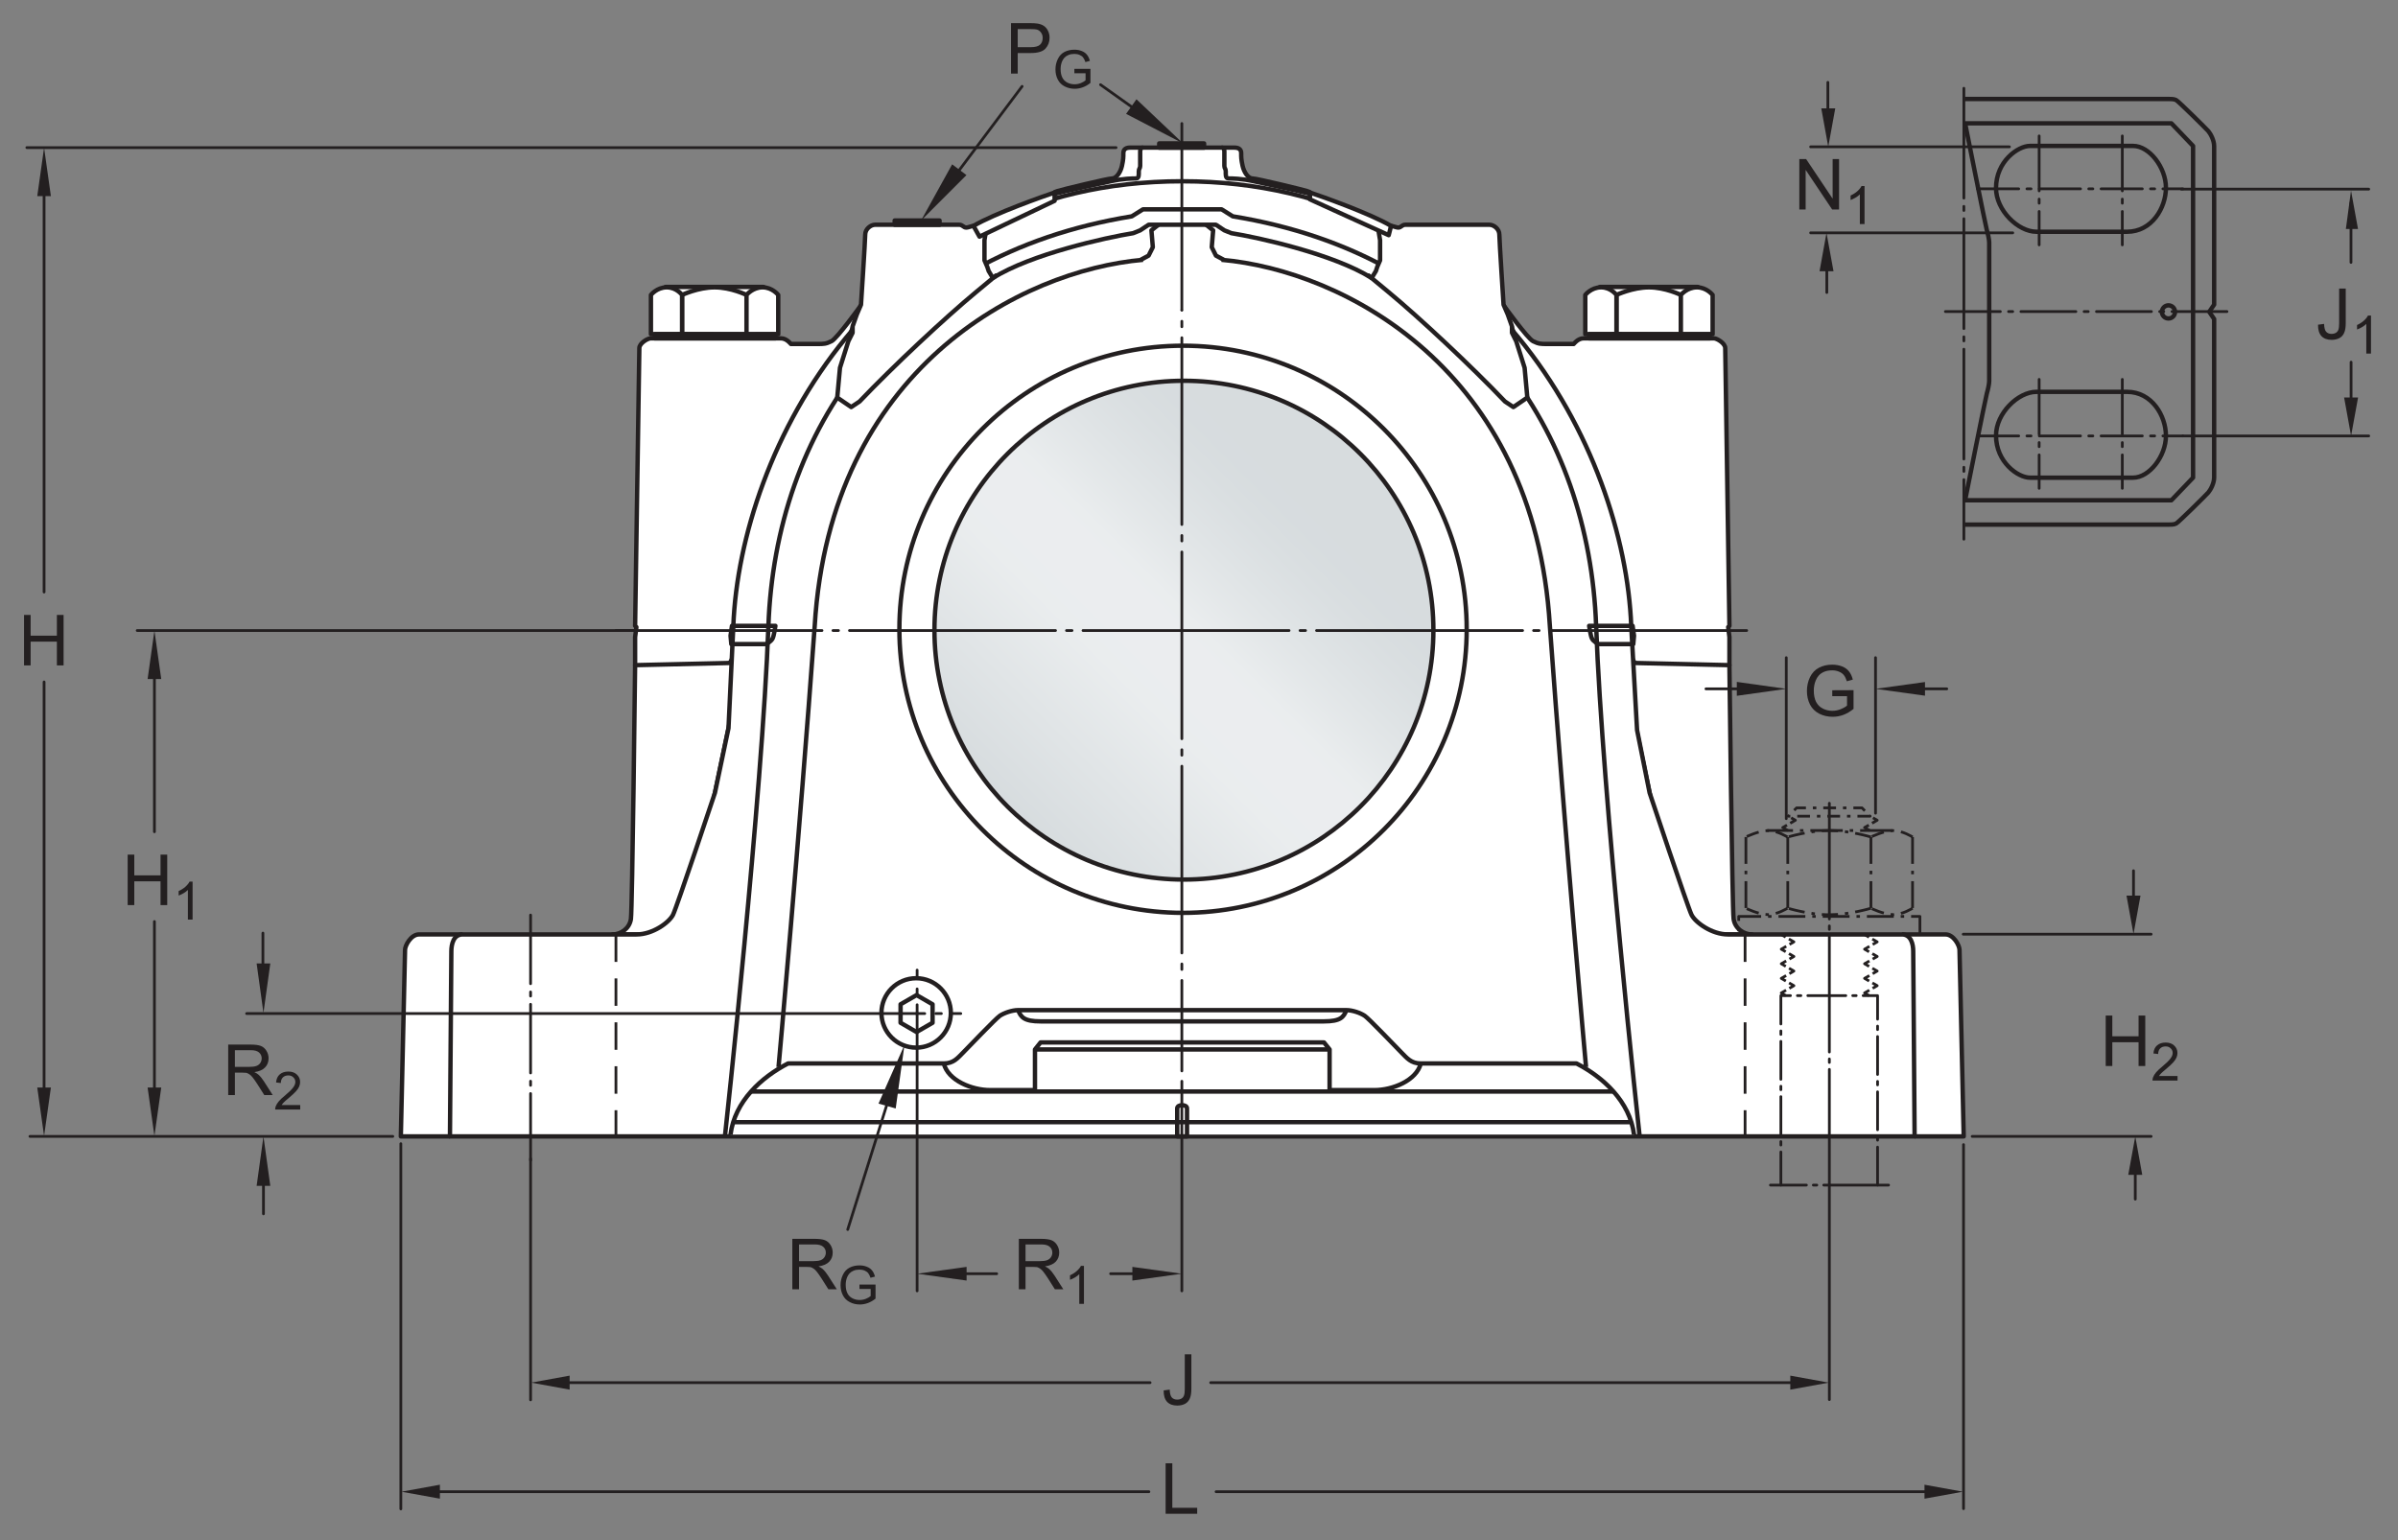 <?xml version="1.0" encoding="UTF-8"?>
<svg xmlns="http://www.w3.org/2000/svg" xmlns:xlink="http://www.w3.org/1999/xlink" width="408.23pt" height="262.26pt" viewBox="0 0 408.23 262.26" version="1.1">
<rect x="0" y="0" width="408.23" height="262.26" fill="#808080" stroke="none"/>
<defs>
<g>
<symbol overflow="visible" id="glyph0-0">
<path style="stroke:none;" d="M 1.5 0 L 1.5 -7.5 L 7.5 -7.5 L 7.5 0 Z M 1.688 -0.188 L 7.312 -0.188 L 7.312 -7.312 L 1.688 -7.312 Z M 1.688 -0.188 "/>
</symbol>
<symbol overflow="visible" id="glyph0-1">
<path style="stroke:none;" d="M 0.344 -2.438 L 1.375 -2.578 C 1.395 -1.922 1.516 -1.473 1.734 -1.234 C 1.953 -0.992 2.258 -0.875 2.656 -0.875 C 2.938 -0.875 3.18 -0.938 3.391 -1.062 C 3.598 -1.195 3.738 -1.375 3.812 -1.594 C 3.895 -1.82 3.938 -2.18 3.938 -2.672 L 3.938 -8.594 L 5.062 -8.594 L 5.062 -2.734 C 5.062 -2.016 4.973 -1.457 4.797 -1.062 C 4.629 -0.664 4.359 -0.363 3.984 -0.156 C 3.609 0.039 3.164 0.141 2.656 0.141 C 1.906 0.141 1.328 -0.07 0.922 -0.5 C 0.523 -0.938 0.332 -1.582 0.344 -2.438 Z M 0.344 -2.438 "/>
</symbol>
<symbol overflow="visible" id="glyph0-2">
<path style="stroke:none;" d="M 0.875 0 L 0.875 -8.594 L 2.016 -8.594 L 2.016 -1.016 L 6.25 -1.016 L 6.25 0 Z M 0.875 0 "/>
</symbol>
<symbol overflow="visible" id="glyph0-3">
<path style="stroke:none;" d="M 0.969 0 L 0.969 -8.594 L 2.094 -8.594 L 2.094 -5.062 L 6.562 -5.062 L 6.562 -8.594 L 7.703 -8.594 L 7.703 0 L 6.562 0 L 6.562 -4.047 L 2.094 -4.047 L 2.094 0 Z M 0.969 0 "/>
</symbol>
<symbol overflow="visible" id="glyph0-4">
<path style="stroke:none;" d="M 0.938 0 L 0.938 -8.594 L 4.75 -8.594 C 5.52 -8.594 6.102 -8.516 6.5 -8.359 C 6.895 -8.203 7.211 -7.926 7.453 -7.531 C 7.691 -7.145 7.812 -6.719 7.812 -6.25 C 7.812 -5.633 7.613 -5.117 7.219 -4.703 C 6.82 -4.285 6.211 -4.02 5.391 -3.906 C 5.691 -3.758 5.922 -3.617 6.078 -3.484 C 6.41 -3.18 6.723 -2.801 7.016 -2.344 L 8.516 0 L 7.078 0 L 5.953 -1.781 C 5.617 -2.301 5.344 -2.695 5.125 -2.969 C 4.914 -3.238 4.723 -3.426 4.547 -3.531 C 4.379 -3.645 4.207 -3.727 4.031 -3.781 C 3.906 -3.801 3.695 -3.812 3.406 -3.812 L 2.078 -3.812 L 2.078 0 Z M 2.078 -4.797 L 4.531 -4.797 C 5.039 -4.797 5.441 -4.848 5.734 -4.953 C 6.035 -5.066 6.258 -5.238 6.406 -5.469 C 6.562 -5.707 6.641 -5.969 6.641 -6.25 C 6.641 -6.656 6.488 -6.988 6.188 -7.25 C 5.895 -7.508 5.43 -7.641 4.797 -7.641 L 2.078 -7.641 Z M 2.078 -4.797 "/>
</symbol>
<symbol overflow="visible" id="glyph0-5">
<path style="stroke:none;" d="M 0.922 0 L 0.922 -8.594 L 2.078 -8.594 L 6.594 -1.844 L 6.594 -8.594 L 7.688 -8.594 L 7.688 0 L 6.516 0 L 2 -6.75 L 2 0 Z M 0.922 0 "/>
</symbol>
<symbol overflow="visible" id="glyph0-6">
<path style="stroke:none;" d="M 4.953 -3.375 L 4.953 -4.375 L 8.578 -4.391 L 8.578 -1.203 C 8.023 -0.754 7.453 -0.414 6.859 -0.188 C 6.266 0.031 5.656 0.141 5.031 0.141 C 4.188 0.141 3.414 -0.035 2.719 -0.391 C 2.031 -0.754 1.508 -1.273 1.156 -1.953 C 0.812 -2.641 0.641 -3.406 0.641 -4.25 C 0.641 -5.094 0.812 -5.875 1.156 -6.594 C 1.508 -7.32 2.016 -7.859 2.672 -8.203 C 3.328 -8.555 4.082 -8.734 4.938 -8.734 C 5.562 -8.734 6.125 -8.633 6.625 -8.438 C 7.125 -8.238 7.516 -7.957 7.797 -7.594 C 8.086 -7.238 8.305 -6.77 8.453 -6.188 L 7.438 -5.906 C 7.301 -6.344 7.133 -6.688 6.938 -6.938 C 6.75 -7.188 6.477 -7.383 6.125 -7.531 C 5.77 -7.688 5.379 -7.766 4.953 -7.766 C 4.43 -7.766 3.977 -7.688 3.594 -7.531 C 3.219 -7.375 2.91 -7.164 2.672 -6.906 C 2.441 -6.645 2.266 -6.359 2.141 -6.047 C 1.922 -5.516 1.812 -4.941 1.812 -4.328 C 1.812 -3.555 1.941 -2.91 2.203 -2.391 C 2.473 -1.879 2.859 -1.5 3.359 -1.25 C 3.859 -1 4.395 -0.875 4.969 -0.875 C 5.457 -0.875 5.938 -0.969 6.406 -1.156 C 6.875 -1.352 7.227 -1.555 7.469 -1.766 L 7.469 -3.375 Z M 4.953 -3.375 "/>
</symbol>
<symbol overflow="visible" id="glyph0-7">
<path style="stroke:none;" d="M 0.922 0 L 0.922 -8.594 L 4.172 -8.594 C 4.734 -8.594 5.164 -8.566 5.469 -8.516 C 5.895 -8.441 6.25 -8.305 6.531 -8.109 C 6.82 -7.91 7.051 -7.633 7.219 -7.281 C 7.395 -6.926 7.484 -6.535 7.484 -6.109 C 7.484 -5.379 7.25 -4.758 6.781 -4.25 C 6.32 -3.75 5.484 -3.5 4.266 -3.5 L 2.062 -3.5 L 2.062 0 Z M 2.062 -4.5 L 4.281 -4.5 C 5.02 -4.5 5.539 -4.633 5.844 -4.906 C 6.156 -5.188 6.312 -5.578 6.312 -6.078 C 6.312 -6.43 6.219 -6.734 6.031 -6.984 C 5.852 -7.242 5.617 -7.414 5.328 -7.5 C 5.129 -7.551 4.773 -7.578 4.266 -7.578 L 2.062 -7.578 Z M 2.062 -4.5 "/>
</symbol>
<symbol overflow="visible" id="glyph1-0">
<path style="stroke:none;" d="M 1.125 0 L 1.125 -5.625 L 5.625 -5.625 L 5.625 0 Z M 1.266 -0.141 L 5.484 -0.141 L 5.484 -5.484 L 1.266 -5.484 Z M 1.266 -0.141 "/>
</symbol>
<symbol overflow="visible" id="glyph1-1">
<path style="stroke:none;" d="M 4.531 -0.766 L 4.531 0 L 0.266 0 C 0.266 -0.188 0.297 -0.367 0.359 -0.547 C 0.473 -0.836 0.648 -1.125 0.891 -1.406 C 1.129 -1.688 1.473 -2.008 1.922 -2.375 C 2.617 -2.957 3.086 -3.414 3.328 -3.75 C 3.578 -4.082 3.703 -4.398 3.703 -4.703 C 3.703 -5.016 3.586 -5.273 3.359 -5.484 C 3.141 -5.703 2.852 -5.812 2.5 -5.812 C 2.113 -5.812 1.805 -5.695 1.578 -5.469 C 1.348 -5.238 1.234 -4.922 1.234 -4.516 L 0.422 -4.609 C 0.473 -5.211 0.68 -5.672 1.047 -5.984 C 1.41 -6.305 1.898 -6.469 2.516 -6.469 C 3.129 -6.469 3.613 -6.297 3.969 -5.953 C 4.332 -5.609 4.516 -5.188 4.516 -4.688 C 4.516 -4.426 4.461 -4.172 4.359 -3.922 C 4.254 -3.672 4.078 -3.406 3.828 -3.125 C 3.586 -2.852 3.188 -2.477 2.625 -2 C 2.145 -1.602 1.836 -1.332 1.703 -1.188 C 1.566 -1.039 1.457 -0.898 1.375 -0.766 Z M 4.531 -0.766 "/>
</symbol>
<symbol overflow="visible" id="glyph1-2">
<path style="stroke:none;" d="M 3.359 0 L 2.562 0 L 2.562 -5.047 C 2.375 -4.859 2.125 -4.672 1.812 -4.484 C 1.5 -4.305 1.223 -4.176 0.984 -4.094 L 0.984 -4.859 C 1.422 -5.055 1.805 -5.301 2.141 -5.594 C 2.473 -5.895 2.707 -6.188 2.844 -6.469 L 3.359 -6.469 Z M 3.359 0 "/>
</symbol>
<symbol overflow="visible" id="glyph1-3">
<path style="stroke:none;" d="M 3.703 -2.531 L 3.703 -3.281 L 6.438 -3.281 L 6.438 -0.891 C 6.02 -0.555 5.586 -0.305 5.141 -0.141 C 4.691 0.023 4.234 0.109 3.766 0.109 C 3.141 0.109 2.566 -0.023 2.047 -0.297 C 1.523 -0.566 1.133 -0.957 0.875 -1.469 C 0.613 -1.977 0.484 -2.551 0.484 -3.188 C 0.484 -3.812 0.613 -4.395 0.875 -4.938 C 1.133 -5.488 1.508 -5.895 2 -6.156 C 2.5 -6.414 3.066 -6.547 3.703 -6.547 C 4.172 -6.547 4.594 -6.469 4.969 -6.312 C 5.344 -6.164 5.633 -5.957 5.844 -5.688 C 6.062 -5.426 6.227 -5.078 6.344 -4.641 L 5.578 -4.438 C 5.473 -4.758 5.348 -5.016 5.203 -5.203 C 5.066 -5.391 4.863 -5.539 4.594 -5.656 C 4.332 -5.77 4.035 -5.828 3.703 -5.828 C 3.316 -5.828 2.977 -5.766 2.688 -5.641 C 2.406 -5.523 2.176 -5.367 2 -5.172 C 1.832 -4.984 1.703 -4.773 1.609 -4.547 C 1.441 -4.141 1.359 -3.707 1.359 -3.25 C 1.359 -2.664 1.457 -2.18 1.656 -1.797 C 1.852 -1.41 2.141 -1.125 2.516 -0.938 C 2.891 -0.75 3.289 -0.656 3.719 -0.656 C 4.094 -0.656 4.453 -0.723 4.797 -0.859 C 5.148 -1.004 5.422 -1.16 5.609 -1.328 L 5.609 -2.531 Z M 3.703 -2.531 "/>
</symbol>
</g>
<clipPath id="clip1">
  <path d="M 159 64 L 245 64 L 245 150 L 159 150 Z M 159 64 "/>
</clipPath>
<clipPath id="clip2">
  <path d="M 159.078 107.312 C 159.078 130.766 178.094 149.781 201.547 149.781 C 225.004 149.781 244.02 130.766 244.02 107.312 C 244.02 83.855 225.004 64.84 201.547 64.84 C 178.094 64.84 159.078 83.855 159.078 107.312 "/>
</clipPath>
<clipPath id="clip3">
  <path d="M 159.078 107.312 C 159.078 130.766 178.094 149.781 201.547 149.781 C 225.004 149.781 244.02 130.766 244.02 107.312 C 244.02 83.855 225.004 64.84 201.547 64.84 C 178.094 64.84 159.078 83.855 159.078 107.312 "/>
</clipPath>
<linearGradient id="linear0" gradientUnits="userSpaceOnUse" x1="-0.207" y1="0" x2="1.207" y2="0" gradientTransform="matrix(60.061,-60.061,60.061,60.061,171.518,137.34)">
<stop offset="0" style="stop-color:rgb(84.215%,86.259%,87.209%);stop-opacity:1;"/>
<stop offset="0.125" style="stop-color:rgb(84.215%,86.259%,87.209%);stop-opacity:1;"/>
<stop offset="0.156" style="stop-color:rgb(84.367%,86.395%,87.338%);stop-opacity:1;"/>
<stop offset="0.164" style="stop-color:rgb(84.647%,86.642%,87.569%);stop-opacity:1;"/>
<stop offset="0.172" style="stop-color:rgb(84.892%,86.861%,87.773%);stop-opacity:1;"/>
<stop offset="0.18" style="stop-color:rgb(85.136%,87.077%,87.976%);stop-opacity:1;"/>
<stop offset="0.188" style="stop-color:rgb(85.384%,87.296%,88.181%);stop-opacity:1;"/>
<stop offset="0.195" style="stop-color:rgb(85.628%,87.512%,88.383%);stop-opacity:1;"/>
<stop offset="0.203" style="stop-color:rgb(85.875%,87.73%,88.588%);stop-opacity:1;"/>
<stop offset="0.211" style="stop-color:rgb(86.119%,87.947%,88.791%);stop-opacity:1;"/>
<stop offset="0.219" style="stop-color:rgb(86.366%,88.165%,88.994%);stop-opacity:1;"/>
<stop offset="0.227" style="stop-color:rgb(86.612%,88.382%,89.197%);stop-opacity:1;"/>
<stop offset="0.234" style="stop-color:rgb(86.858%,88.599%,89.4%);stop-opacity:1;"/>
<stop offset="0.242" style="stop-color:rgb(87.103%,88.815%,89.603%);stop-opacity:1;"/>
<stop offset="0.25" style="stop-color:rgb(87.35%,89.032%,89.806%);stop-opacity:1;"/>
<stop offset="0.258" style="stop-color:rgb(87.596%,89.25%,90.009%);stop-opacity:1;"/>
<stop offset="0.266" style="stop-color:rgb(87.842%,89.465%,90.21%);stop-opacity:1;"/>
<stop offset="0.273" style="stop-color:rgb(88.089%,89.684%,90.413%);stop-opacity:1;"/>
<stop offset="0.281" style="stop-color:rgb(88.333%,89.899%,90.614%);stop-opacity:1;"/>
<stop offset="0.289" style="stop-color:rgb(88.58%,90.114%,90.816%);stop-opacity:1;"/>
<stop offset="0.297" style="stop-color:rgb(88.824%,90.329%,91.017%);stop-opacity:1;"/>
<stop offset="0.305" style="stop-color:rgb(89.07%,90.544%,91.217%);stop-opacity:1;"/>
<stop offset="0.312" style="stop-color:rgb(89.314%,90.759%,91.417%);stop-opacity:1;"/>
<stop offset="0.32" style="stop-color:rgb(89.56%,90.973%,91.618%);stop-opacity:1;"/>
<stop offset="0.328" style="stop-color:rgb(89.806%,91.188%,91.818%);stop-opacity:1;"/>
<stop offset="0.336" style="stop-color:rgb(90.05%,91.403%,92.018%);stop-opacity:1;"/>
<stop offset="0.344" style="stop-color:rgb(90.294%,91.615%,92.216%);stop-opacity:1;"/>
<stop offset="0.352" style="stop-color:rgb(90.538%,91.829%,92.415%);stop-opacity:1;"/>
<stop offset="0.359" style="stop-color:rgb(90.781%,92.041%,92.613%);stop-opacity:1;"/>
<stop offset="0.367" style="stop-color:rgb(91.022%,92.252%,92.81%);stop-opacity:1;"/>
<stop offset="0.375" style="stop-color:rgb(91.264%,92.462%,93.005%);stop-opacity:1;"/>
<stop offset="0.383" style="stop-color:rgb(91.504%,92.673%,93.201%);stop-opacity:1;"/>
<stop offset="0.391" style="stop-color:rgb(91.742%,92.879%,93.393%);stop-opacity:1;"/>
<stop offset="0.406" style="stop-color:rgb(91.924%,93.037%,93.541%);stop-opacity:1;"/>
<stop offset="0.438" style="stop-color:rgb(91.988%,93.094%,93.594%);stop-opacity:1;"/>
<stop offset="0.5" style="stop-color:rgb(91.988%,93.094%,93.594%);stop-opacity:1;"/>
<stop offset="0.516" style="stop-color:rgb(91.837%,92.961%,93.471%);stop-opacity:1;"/>
<stop offset="0.523" style="stop-color:rgb(91.499%,92.668%,93.198%);stop-opacity:1;"/>
<stop offset="0.531" style="stop-color:rgb(91.136%,92.352%,92.903%);stop-opacity:1;"/>
<stop offset="0.539" style="stop-color:rgb(90.779%,92.039%,92.612%);stop-opacity:1;"/>
<stop offset="0.547" style="stop-color:rgb(90.425%,91.731%,92.325%);stop-opacity:1;"/>
<stop offset="0.555" style="stop-color:rgb(90.077%,91.426%,92.039%);stop-opacity:1;"/>
<stop offset="0.562" style="stop-color:rgb(89.732%,91.124%,91.759%);stop-opacity:1;"/>
<stop offset="0.57" style="stop-color:rgb(89.392%,90.826%,91.481%);stop-opacity:1;"/>
<stop offset="0.578" style="stop-color:rgb(89.059%,90.533%,91.208%);stop-opacity:1;"/>
<stop offset="0.586" style="stop-color:rgb(88.73%,90.245%,90.938%);stop-opacity:1;"/>
<stop offset="0.594" style="stop-color:rgb(88.405%,89.961%,90.672%);stop-opacity:1;"/>
<stop offset="0.602" style="stop-color:rgb(88.087%,89.682%,90.411%);stop-opacity:1;"/>
<stop offset="0.609" style="stop-color:rgb(87.775%,89.406%,90.155%);stop-opacity:1;"/>
<stop offset="0.617" style="stop-color:rgb(87.469%,89.137%,89.903%);stop-opacity:1;"/>
<stop offset="0.625" style="stop-color:rgb(87.169%,88.872%,89.656%);stop-opacity:1;"/>
<stop offset="0.633" style="stop-color:rgb(86.874%,88.614%,89.413%);stop-opacity:1;"/>
<stop offset="0.641" style="stop-color:rgb(86.588%,88.361%,89.177%);stop-opacity:1;"/>
<stop offset="0.648" style="stop-color:rgb(86.31%,88.115%,88.947%);stop-opacity:1;"/>
<stop offset="0.656" style="stop-color:rgb(86.038%,87.875%,88.722%);stop-opacity:1;"/>
<stop offset="0.664" style="stop-color:rgb(85.776%,87.642%,88.506%);stop-opacity:1;"/>
<stop offset="0.672" style="stop-color:rgb(85.522%,87.419%,88.295%);stop-opacity:1;"/>
<stop offset="0.68" style="stop-color:rgb(85.28%,87.204%,88.094%);stop-opacity:1;"/>
<stop offset="0.688" style="stop-color:rgb(85.048%,86.998%,87.903%);stop-opacity:1;"/>
<stop offset="0.703" style="stop-color:rgb(84.734%,86.72%,87.642%);stop-opacity:1;"/>
<stop offset="0.719" style="stop-color:rgb(84.38%,86.406%,87.347%);stop-opacity:1;"/>
<stop offset="0.75" style="stop-color:rgb(84.222%,86.266%,87.216%);stop-opacity:1;"/>
<stop offset="1" style="stop-color:rgb(84.215%,86.259%,87.209%);stop-opacity:1;"/>
</linearGradient>
</defs>
<g id="surface1">
<path style="fill-rule:nonzero;fill:rgb(100%,100%,100%);fill-opacity:1;stroke-width:7.48;stroke-linecap:butt;stroke-linejoin:round;stroke:rgb(13.73%,12.16%,12.549%);stroke-opacity:1;stroke-miterlimit:10;" d="M 765.977 687.444 L 682.383 687.444 C 682.383 687.444 689.531 997.913 689.531 1005.139 C 689.531 1012.248 699.453 1031.389 713.438 1031.389 L 787.461 1031.389 " transform="matrix(0.1,0,0,-0.1,0,262.26)"/>
<path style="fill-rule:nonzero;fill:rgb(100%,100%,100%);fill-opacity:1;stroke-width:7.48;stroke-linecap:butt;stroke-linejoin:round;stroke:rgb(13.73%,12.16%,12.549%);stroke-opacity:1;stroke-miterlimit:10;" d="M 3259.375 687.444 L 3342.969 687.444 C 3342.969 687.444 3335.82 997.913 3335.82 1005.139 C 3335.82 1012.248 3325.977 1031.389 3311.953 1031.389 L 3237.891 1031.389 " transform="matrix(0.1,0,0,-0.1,0,262.26)"/>
<path style="fill-rule:nonzero;fill:rgb(100%,100%,100%);fill-opacity:1;stroke-width:7.48;stroke-linecap:butt;stroke-linejoin:round;stroke:rgb(13.73%,12.16%,12.549%);stroke-opacity:1;stroke-miterlimit:10;" d="M 2012.656 2371.233 L 1924.336 2371.233 C 1917.148 2371.233 1912.383 2368.85 1912.383 2361.662 C 1912.383 2354.514 1912.383 2351.233 1910 2340.178 C 1907.617 2329.162 1900.391 2318.694 1893.281 2318.694 C 1886.094 2318.694 1807.266 2299.592 1800.117 2297.209 C 1792.969 2294.787 1795.312 2294.787 1795.312 2294.787 L 1792.383 2284.709 L 2232.969 2284.709 L 2230.039 2294.787 C 2230.039 2294.787 2232.422 2294.787 2225.234 2297.209 C 2218.086 2299.592 2139.297 2318.694 2132.109 2318.694 C 2124.961 2318.694 2117.773 2329.162 2115.352 2340.178 C 2112.969 2351.233 2112.969 2354.514 2112.969 2361.662 C 2112.969 2368.85 2108.203 2371.233 2101.055 2371.233 L 2012.656 2371.233 " transform="matrix(0.1,0,0,-0.1,0,262.26)"/>
<path style="fill-rule:nonzero;fill:rgb(100%,100%,100%);fill-opacity:1;stroke-width:7.48;stroke-linecap:butt;stroke-linejoin:round;stroke:rgb(13.73%,12.16%,12.549%);stroke-opacity:1;stroke-miterlimit:10;" d="M 1464.727 2101.35 C 1464.727 2101.35 1425.156 2046.428 1415.625 2041.623 C 1406.055 2036.858 1402.539 2036.858 1391.719 2036.858 L 1346.367 2036.858 C 1346.367 2036.858 1339.141 2046.428 1329.648 2046.428 L 1107.539 2046.428 C 1102.734 2046.428 1088.398 2038.225 1088.398 2029.709 C 1088.398 2021.155 1081.211 1556.819 1081.211 1556.819 L 1083.398 1554.709 L 1081.211 1537.717 L 1081.211 1489.905 L 1100.312 1477.991 L 1109.883 1475.608 L 1195.859 1475.608 L 1224.531 1480.373 L 1238.867 1487.522 L 1245.742 1499.553 L 1465.742 2103.733 " transform="matrix(0.1,0,0,-0.1,0,262.26)"/>
<path style="fill-rule:nonzero;fill:rgb(100%,100%,100%);fill-opacity:1;stroke-width:7.48;stroke-linecap:butt;stroke-linejoin:round;stroke:rgb(13.73%,12.16%,12.549%);stroke-opacity:1;stroke-miterlimit:10;" d="M 2560.664 2101.35 C 2560.664 2101.35 2600.234 2046.428 2609.766 2041.623 C 2619.336 2036.858 2622.852 2036.858 2633.633 2036.858 L 2679.062 2036.858 C 2679.062 2036.858 2686.211 2046.428 2695.742 2046.428 L 2917.891 2046.428 C 2922.656 2046.428 2936.992 2038.225 2936.992 2029.709 C 2936.992 2021.155 2944.141 1556.819 2944.141 1556.819 L 2942.031 1554.709 L 2944.141 1537.717 L 2944.141 1489.905 L 2925.039 1477.991 L 2915.508 1475.608 L 2829.492 1475.608 L 2800.82 1480.373 L 2786.484 1487.522 L 2779.648 1499.553 L 2559.609 2103.733 " transform="matrix(0.1,0,0,-0.1,0,262.26)"/>
<path style=" stroke:none;fill-rule:nonzero;fill:rgb(100%,100%,100%);fill-opacity:1;" d="M 108.121 113.27 C 108.121 113.27 107.645 154.824 107.406 156.496 C 107.164 158.164 105.633 159.125 104.301 159.125 L 116.652 159.125 L 126.355 112.848 "/>
<path style="fill:none;stroke-width:7.48;stroke-linecap:butt;stroke-linejoin:round;stroke:rgb(13.73%,12.16%,12.549%);stroke-opacity:1;stroke-miterlimit:10;" d="M 1081.211 1489.905 C 1081.211 1489.905 1076.445 1074.358 1074.062 1057.639 C 1071.641 1040.959 1056.328 1031.35 1043.008 1031.35 L 1166.523 1031.35 L 1263.555 1494.123 Z M 1081.211 1489.905 " transform="matrix(0.1,0,0,-0.1,0,262.26)"/>
<path style=" stroke:none;fill-rule:nonzero;fill:rgb(100%,100%,100%);fill-opacity:1;" d="M 294.41 113.27 C 294.41 113.27 294.891 154.824 295.129 156.496 C 295.367 158.164 296.902 159.125 298.234 159.125 L 285.883 159.125 L 276.18 112.848 "/>
<path style="fill:none;stroke-width:7.48;stroke-linecap:butt;stroke-linejoin:round;stroke:rgb(13.73%,12.16%,12.549%);stroke-opacity:1;stroke-miterlimit:10;" d="M 2944.102 1489.905 C 2944.102 1489.905 2948.906 1074.358 2951.289 1057.639 C 2953.672 1040.959 2969.023 1031.35 2982.344 1031.35 L 2858.828 1031.35 L 2761.797 1494.123 Z M 2944.102 1489.905 " transform="matrix(0.1,0,0,-0.1,0,262.26)"/>
<path style=" stroke:none;fill-rule:nonzero;fill:rgb(100%,100%,100%);fill-opacity:1;" d="M 201.266 30.867 C 253.238 30.867 276.555 76.77 277.695 106.582 L 278.691 124.32 L 280.824 135.004 C 280.824 135.004 287.32 154.484 287.965 155.781 C 288.613 157.082 291.398 159.125 294.172 159.125 L 323.789 159.125 C 325.336 159.125 325.703 160.797 325.703 161.988 C 325.703 163.188 325.938 193.516 325.938 193.516 L 76.598 193.516 C 76.598 193.516 76.836 163.188 76.836 161.988 C 76.836 160.797 77.203 159.125 78.746 159.125 L 108.359 159.125 C 111.141 159.125 113.922 157.082 114.57 155.781 C 115.219 154.484 121.711 135.004 121.711 135.004 L 124.016 124.016 L 124.84 106.582 C 125.984 76.77 149.297 30.867 201.266 30.867 "/>
<path style="fill:none;stroke-width:7.48;stroke-linecap:butt;stroke-linejoin:round;stroke:rgb(13.73%,12.16%,12.549%);stroke-opacity:1;stroke-miterlimit:10;" d="M 2012.656 2313.928 C 2532.383 2313.928 2765.547 1854.905 2776.953 1556.78 L 2786.914 1379.397 L 2808.242 1272.561 C 2808.242 1272.561 2873.203 1077.756 2879.648 1064.787 C 2886.133 1051.78 2913.984 1031.35 2941.719 1031.35 L 3237.891 1031.35 C 3253.359 1031.35 3257.031 1014.631 3257.031 1002.717 C 3257.031 990.725 3259.375 687.444 3259.375 687.444 L 765.977 687.444 C 765.977 687.444 768.359 990.725 768.359 1002.717 C 768.359 1014.631 772.031 1031.35 787.461 1031.35 L 1083.594 1031.35 C 1111.406 1031.35 1139.219 1051.78 1145.703 1064.787 C 1152.188 1077.756 1217.109 1272.561 1217.109 1272.561 L 1240.156 1382.444 L 1248.398 1556.78 C 1259.844 1854.905 1492.969 2313.928 2012.656 2313.928 Z M 2012.656 2313.928 " transform="matrix(0.1,0,0,-0.1,0,262.26)"/>
<path style="fill-rule:nonzero;fill:rgb(100%,100%,100%);fill-opacity:1;stroke-width:7.48;stroke-linecap:butt;stroke-linejoin:round;stroke:rgb(13.73%,12.16%,12.549%);stroke-opacity:1;stroke-miterlimit:10;" d="M 2781.719 690.53 C 2774.531 747.17 2728.984 788.381 2683.828 811.623 L 2418.711 811.623 C 2401.992 811.623 2394.844 821.194 2386.133 829.866 C 2377.422 838.577 2330.352 888.069 2323.164 892.873 C 2316.016 897.6 2302.617 902.444 2292.109 902.444 L 1733.203 902.444 C 1722.773 902.444 1709.375 897.6 1702.188 892.873 C 1695.039 888.069 1647.969 838.577 1639.258 829.866 C 1630.547 821.194 1623.398 811.623 1606.68 811.623 L 1341.562 811.623 C 1296.406 788.381 1250.781 747.17 1243.633 690.53 " transform="matrix(0.1,0,0,-0.1,0,262.26)"/>
<path style="fill:none;stroke-width:7.48;stroke-linecap:butt;stroke-linejoin:round;stroke:rgb(13.73%,12.16%,12.549%);stroke-opacity:1;stroke-miterlimit:10;" d="M 1733.242 902.405 C 1738.047 890.452 1743.203 883.303 1771.484 883.303 L 2012.656 883.303 " transform="matrix(0.1,0,0,-0.1,0,262.26)"/>
<path style="fill:none;stroke-width:7.48;stroke-linecap:butt;stroke-linejoin:round;stroke:rgb(13.73%,12.16%,12.549%);stroke-opacity:1;stroke-miterlimit:10;" d="M 1248.633 711.663 L 2012.656 711.663 " transform="matrix(0.1,0,0,-0.1,0,262.26)"/>
<path style="fill:none;stroke-width:7.48;stroke-linecap:butt;stroke-linejoin:round;stroke:rgb(13.73%,12.16%,12.549%);stroke-opacity:1;stroke-miterlimit:10;" d="M 1278.594 763.85 L 2012.656 763.85 " transform="matrix(0.1,0,0,-0.1,0,262.26)"/>
<path style="fill:none;stroke-width:7.48;stroke-linecap:butt;stroke-linejoin:round;stroke:rgb(13.73%,12.16%,12.549%);stroke-opacity:1;stroke-miterlimit:10;" d="M 1606.68 811.623 C 1613.828 782.6 1654.609 766.233 1685.508 766.233 L 1761.914 766.233 L 1761.914 835.491 L 1771.484 847.444 L 2012.656 847.444 " transform="matrix(0.1,0,0,-0.1,0,262.26)"/>
<path style="fill:none;stroke-width:7.48;stroke-linecap:butt;stroke-linejoin:round;stroke:rgb(13.73%,12.16%,12.549%);stroke-opacity:1;stroke-miterlimit:10;" d="M 1761.914 835.491 L 2012.656 835.491 " transform="matrix(0.1,0,0,-0.1,0,262.26)"/>
<path style="fill:none;stroke-width:7.48;stroke-linecap:butt;stroke-linejoin:round;stroke:rgb(13.73%,12.16%,12.549%);stroke-opacity:1;stroke-miterlimit:10;" d="M 1234.102 687.444 C 1234.102 687.444 1297.773 1269.553 1308.125 1556.819 C 1320.078 1888.772 1518.594 2187.834 1926.719 2254.202 L 1945.82 2266.155 L 2012.656 2266.155 " transform="matrix(0.1,0,0,-0.1,0,262.26)"/>
<path style="fill:none;stroke-width:7.48;stroke-linecap:butt;stroke-linejoin:round;stroke:rgb(13.73%,12.16%,12.549%);stroke-opacity:1;stroke-miterlimit:10;" d="M 1325.352 805.413 C 1325.352 805.413 1360.586 1193.616 1386.953 1556.819 C 1413.242 1994.631 1739.141 2162.131 1945.82 2180.178 " transform="matrix(0.1,0,0,-0.1,0,262.26)"/>
<path style=" stroke:none;fill-rule:nonzero;fill:rgb(100%,100%,100%);fill-opacity:1;" d="M 161.871 172.492 C 161.871 175.758 159.227 178.402 155.965 178.402 C 152.699 178.402 150.055 175.758 150.055 172.492 C 150.055 169.23 152.699 166.582 155.965 166.582 C 159.227 166.582 161.871 169.23 161.871 172.492 "/>
<path style="fill:none;stroke-width:7.48;stroke-linecap:butt;stroke-linejoin:round;stroke:rgb(13.73%,12.16%,12.549%);stroke-opacity:1;stroke-miterlimit:10;" d="M 1618.711 897.678 C 1618.711 865.022 1592.266 838.577 1559.648 838.577 C 1526.992 838.577 1500.547 865.022 1500.547 897.678 C 1500.547 930.295 1526.992 956.78 1559.648 956.78 C 1592.266 956.78 1618.711 930.295 1618.711 897.678 Z M 1618.711 897.678 " transform="matrix(0.1,0,0,-0.1,0,262.26)"/>
<path style=" stroke:none;fill-rule:nonzero;fill:rgb(100%,100%,100%);fill-opacity:1;" d="M 153.309 174.168 L 153.312 171.02 L 156.035 169.453 L 158.758 171.023 L 158.758 174.168 L 156.031 175.742 "/>
<path style="fill:none;stroke-width:7.48;stroke-linecap:butt;stroke-linejoin:round;stroke:rgb(13.73%,12.16%,12.549%);stroke-opacity:1;stroke-miterlimit:10;" d="M 1533.086 880.92 L 1533.125 912.405 L 1560.352 928.069 L 1587.578 912.366 L 1587.578 880.92 L 1560.312 865.178 Z M 1533.086 880.92 " transform="matrix(0.1,0,0,-0.1,0,262.26)"/>
<path style=" stroke:none;fill-rule:nonzero;fill:rgb(100%,100%,100%);fill-opacity:1;" d="M 144.906 69.32 L 142.531 67.703 L 142.996 62.633 L 144.426 58.098 L 145.145 56.664 L 145.145 55.574 L 145.859 53.559 L 146.574 51.887 C 146.574 51.887 147.293 40.902 147.293 39.945 C 147.293 38.988 148.246 38.273 148.969 38.273 L 163.293 38.273 C 163.883 38.273 164.012 38.75 164.488 38.75 C 164.969 38.75 165.715 38.273 166.402 38.512 C 167.086 38.75 167.832 39.465 167.832 39.465 L 167.594 40.898 L 167.594 44.332 L 168.07 45.438 L 168.309 46.156 L 169.027 47.348 C 169.027 47.348 171.414 45.395 166.16 49.738 C 160.91 54.082 152.008 62.406 146.336 68.367 "/>
<path style="fill:none;stroke-width:7.48;stroke-linecap:butt;stroke-linejoin:round;stroke:rgb(13.73%,12.16%,12.549%);stroke-opacity:1;stroke-miterlimit:10;" d="M 1449.062 1929.397 L 1425.312 1945.569 L 1429.961 1996.272 L 1444.258 2041.623 L 1451.445 2055.959 L 1451.445 2066.858 L 1458.594 2087.014 L 1465.742 2103.733 C 1465.742 2103.733 1472.93 2213.577 1472.93 2223.147 C 1472.93 2232.717 1482.461 2239.866 1489.688 2239.866 L 1632.93 2239.866 C 1638.828 2239.866 1640.117 2235.1 1644.883 2235.1 C 1649.688 2235.1 1657.148 2239.866 1664.023 2237.483 C 1670.859 2235.1 1678.32 2227.952 1678.32 2227.952 L 1675.938 2213.616 L 1675.938 2179.28 L 1680.703 2168.225 L 1683.086 2161.037 L 1690.273 2149.123 C 1690.273 2149.123 1714.141 2168.655 1661.602 2125.217 C 1609.102 2081.78 1520.078 1998.537 1463.359 1938.928 Z M 1449.062 1929.397 " transform="matrix(0.1,0,0,-0.1,0,262.26)"/>
<path style="fill-rule:nonzero;fill:rgb(100%,100%,100%);fill-opacity:1;stroke-width:7.48;stroke-linecap:butt;stroke-linejoin:round;stroke:rgb(13.73%,12.16%,12.549%);stroke-opacity:1;stroke-miterlimit:10;" d="M 1523.086 2239.866 L 1599.492 2239.866 L 1599.492 2247.053 L 1523.086 2247.053 Z M 1523.086 2239.866 " transform="matrix(0.1,0,0,-0.1,0,262.26)"/>
<path style="fill-rule:nonzero;fill:rgb(100%,100%,100%);fill-opacity:1;stroke-width:7.48;stroke-linecap:butt;stroke-linejoin:round;stroke:rgb(13.73%,12.16%,12.549%);stroke-opacity:1;stroke-miterlimit:10;" d="M 1973.398 2371.155 L 2049.805 2371.155 L 2049.805 2378.342 L 1973.398 2378.342 Z M 1973.398 2371.155 " transform="matrix(0.1,0,0,-0.1,0,262.26)"/>
<path style="fill:none;stroke-width:7.48;stroke-linecap:butt;stroke-linejoin:round;stroke:rgb(13.73%,12.16%,12.549%);stroke-opacity:1;stroke-miterlimit:10;" d="M 1320.039 1556.819 C 1320.039 1556.819 1317.695 1540.1 1315.273 1535.334 C 1312.891 1530.53 1305.469 1525.764 1302.148 1525.764 L 1244.922 1525.764 L 1243.633 1540.1 L 1246.055 1556.819 Z M 1320.039 1556.819 " transform="matrix(0.1,0,0,-0.1,0,262.26)"/>
<path style="fill:none;stroke-width:7.48;stroke-linecap:butt;stroke-linejoin:round;stroke:rgb(13.73%,12.16%,12.549%);stroke-opacity:1;stroke-miterlimit:10;" d="M 2012.656 2239.866 L 1955.352 2239.866 L 1941.016 2230.334 L 1929.102 2225.53 C 1883.906 2218.303 1754.961 2190.022 1690.273 2149.123 " transform="matrix(0.1,0,0,-0.1,0,262.26)"/>
<path style="fill:none;stroke-width:7.48;stroke-linecap:butt;stroke-linejoin:round;stroke:rgb(13.73%,12.16%,12.549%);stroke-opacity:1;stroke-miterlimit:10;" d="M 1972.109 2239.866 L 1960.156 2230.334 L 1962.539 2201.662 L 1955.352 2187.327 L 1942.344 2180.373 " transform="matrix(0.1,0,0,-0.1,0,262.26)"/>
<path style=" stroke:none;fill-rule:nonzero;fill:rgb(100%,100%,100%);fill-opacity:1;" d="M 165.727 38.469 C 169.266 36.363 177.77 33.363 179.531 32.781 L 179.531 34.199 L 166.746 40.297 "/>
<path style="fill:none;stroke-width:7.48;stroke-linecap:butt;stroke-linejoin:round;stroke:rgb(13.73%,12.16%,12.549%);stroke-opacity:1;stroke-miterlimit:10;" d="M 1657.266 2237.912 C 1692.656 2258.967 1777.695 2288.967 1795.312 2294.787 L 1795.312 2280.608 L 1667.461 2219.631 Z M 1657.266 2237.912 " transform="matrix(0.1,0,0,-0.1,0,262.26)"/>
<path style="fill:none;stroke-width:7.48;stroke-linecap:butt;stroke-linejoin:round;stroke:rgb(13.73%,12.16%,12.549%);stroke-opacity:1;stroke-miterlimit:10;" d="M 2292.109 902.405 C 2287.305 890.452 2282.148 883.303 2253.906 883.303 L 2012.656 883.303 " transform="matrix(0.1,0,0,-0.1,0,262.26)"/>
<path style="fill:none;stroke-width:7.48;stroke-linecap:butt;stroke-linejoin:round;stroke:rgb(13.73%,12.16%,12.549%);stroke-opacity:1;stroke-miterlimit:10;" d="M 2776.719 711.663 L 2012.656 711.663 " transform="matrix(0.1,0,0,-0.1,0,262.26)"/>
<path style="fill:none;stroke-width:7.48;stroke-linecap:butt;stroke-linejoin:round;stroke:rgb(13.73%,12.16%,12.549%);stroke-opacity:1;stroke-miterlimit:10;" d="M 2746.797 763.85 L 2012.656 763.85 " transform="matrix(0.1,0,0,-0.1,0,262.26)"/>
<path style="fill:none;stroke-width:7.48;stroke-linecap:butt;stroke-linejoin:round;stroke:rgb(13.73%,12.16%,12.549%);stroke-opacity:1;stroke-miterlimit:10;" d="M 2418.711 811.623 C 2411.523 782.6 2370.781 766.233 2339.883 766.233 L 2263.477 766.233 L 2263.477 835.491 L 2253.906 847.444 L 2012.656 847.444 " transform="matrix(0.1,0,0,-0.1,0,262.26)"/>
<path style="fill:none;stroke-width:7.48;stroke-linecap:butt;stroke-linejoin:round;stroke:rgb(13.73%,12.16%,12.549%);stroke-opacity:1;stroke-miterlimit:10;" d="M 2263.438 835.491 L 2012.656 835.491 " transform="matrix(0.1,0,0,-0.1,0,262.26)"/>
<path style="fill:none;stroke-width:7.48;stroke-linecap:butt;stroke-linejoin:round;stroke:rgb(13.73%,12.16%,12.549%);stroke-opacity:1;stroke-miterlimit:10;" d="M 2791.289 687.444 C 2791.289 687.444 2727.578 1269.553 2717.227 1556.819 C 2705.312 1888.772 2506.797 2187.834 2098.672 2254.202 L 2079.57 2266.155 L 2012.656 2266.155 " transform="matrix(0.1,0,0,-0.1,0,262.26)"/>
<path style="fill:none;stroke-width:7.48;stroke-linecap:butt;stroke-linejoin:round;stroke:rgb(13.73%,12.16%,12.549%);stroke-opacity:1;stroke-miterlimit:10;" d="M 2700.039 805.413 C 2700.039 805.413 2664.727 1193.616 2638.438 1556.819 C 2612.109 1994.631 2286.211 2162.131 2079.57 2180.178 " transform="matrix(0.1,0,0,-0.1,0,262.26)"/>
<path style=" stroke:none;fill-rule:nonzero;fill:rgb(100%,100%,100%);fill-opacity:1;" d="M 257.633 69.32 L 260.008 67.703 L 259.547 62.633 L 258.113 58.098 L 257.395 56.664 L 257.395 55.574 L 256.68 53.559 L 255.961 51.887 C 255.961 51.887 255.246 40.902 255.246 39.945 C 255.246 38.988 254.289 38.273 253.57 38.273 L 239.242 38.273 C 238.652 38.273 238.527 38.75 238.051 38.75 C 237.57 38.75 236.82 38.273 236.141 38.512 C 235.453 38.75 234.703 39.465 234.703 39.465 L 234.941 40.898 L 234.941 44.332 L 234.465 45.438 L 234.23 46.156 L 233.512 47.348 C 233.512 47.348 231.125 45.395 236.379 49.738 C 241.629 54.082 250.527 62.406 256.199 68.367 "/>
<path style="fill:none;stroke-width:7.48;stroke-linecap:butt;stroke-linejoin:round;stroke:rgb(13.73%,12.16%,12.549%);stroke-opacity:1;stroke-miterlimit:10;" d="M 2576.328 1929.397 L 2600.078 1945.569 L 2595.469 1996.272 L 2581.133 2041.623 L 2573.945 2055.959 L 2573.945 2066.858 L 2566.797 2087.014 L 2559.609 2103.733 C 2559.609 2103.733 2552.461 2213.577 2552.461 2223.147 C 2552.461 2232.717 2542.891 2239.866 2535.703 2239.866 L 2392.422 2239.866 C 2386.523 2239.866 2385.273 2235.1 2380.508 2235.1 C 2375.703 2235.1 2368.203 2239.866 2361.406 2237.483 C 2354.531 2235.1 2347.031 2227.952 2347.031 2227.952 L 2349.414 2213.616 L 2349.414 2179.28 L 2344.648 2168.225 L 2342.305 2161.037 L 2335.117 2149.123 C 2335.117 2149.123 2311.25 2168.655 2363.789 2125.217 C 2416.289 2081.78 2505.273 1998.537 2561.992 1938.928 Z M 2576.328 1929.397 " transform="matrix(0.1,0,0,-0.1,0,262.26)"/>
<path style="fill:none;stroke-width:7.48;stroke-linecap:butt;stroke-linejoin:round;stroke:rgb(13.73%,12.16%,12.549%);stroke-opacity:1;stroke-miterlimit:10;" d="M 2705.312 1556.819 C 2705.312 1556.819 2707.695 1540.1 2710.078 1535.334 C 2712.461 1530.53 2719.922 1525.764 2723.242 1525.764 L 2780.469 1525.764 L 2781.719 1540.1 L 2779.336 1556.819 Z M 2705.312 1556.819 " transform="matrix(0.1,0,0,-0.1,0,262.26)"/>
<path style="fill:none;stroke-width:7.48;stroke-linecap:butt;stroke-linejoin:round;stroke:rgb(13.73%,12.16%,12.549%);stroke-opacity:1;stroke-miterlimit:10;" d="M 2012.656 2239.866 L 2070 2239.866 L 2084.336 2230.334 L 2096.25 2225.53 C 2141.484 2218.303 2270.391 2190.022 2335.117 2149.123 " transform="matrix(0.1,0,0,-0.1,0,262.26)"/>
<path style="fill:none;stroke-width:7.48;stroke-linecap:butt;stroke-linejoin:round;stroke:rgb(13.73%,12.16%,12.549%);stroke-opacity:1;stroke-miterlimit:10;" d="M 2053.281 2239.866 L 2065.234 2230.334 L 2062.852 2201.662 L 2070 2187.327 L 2083.008 2180.373 " transform="matrix(0.1,0,0,-0.1,0,262.26)"/>
<path style=" stroke:none;fill-rule:nonzero;fill:rgb(100%,100%,100%);fill-opacity:1;" d="M 236.812 38.469 C 233.27 36.363 224.766 33.363 223.004 32.781 L 223.004 33.949 L 236.41 40.047 "/>
<path style="fill:none;stroke-width:7.48;stroke-linecap:butt;stroke-linejoin:round;stroke:rgb(13.73%,12.16%,12.549%);stroke-opacity:1;stroke-miterlimit:10;" d="M 2368.125 2237.912 C 2332.695 2258.967 2247.656 2288.967 2230.039 2294.787 L 2230.039 2283.108 L 2364.102 2222.131 Z M 2368.125 2237.912 " transform="matrix(0.1,0,0,-0.1,0,262.26)"/>
<path style="fill:none;stroke-width:7.48;stroke-linecap:butt;stroke-linejoin:round;stroke:rgb(13.73%,12.16%,12.549%);stroke-opacity:1;stroke-miterlimit:10;" d="M 1945.82 2371.233 C 1941.016 2371.233 1941.016 2366.116 1941.016 2364.084 L 1941.016 2340.022 C 1941.016 2335.881 1938.633 2335.334 1938.633 2330.647 C 1938.633 2325.92 1939.492 2318.694 1933.867 2318.694 C 1928.242 2318.694 1912.383 2318.694 1890.898 2313.928 C 1869.375 2309.123 1818.633 2298.655 1794.648 2292.405 " transform="matrix(0.1,0,0,-0.1,0,262.26)"/>
<path style="fill:none;stroke-width:7.48;stroke-linecap:butt;stroke-linejoin:round;stroke:rgb(13.73%,12.16%,12.549%);stroke-opacity:1;stroke-miterlimit:10;" d="M 2079.57 2371.233 C 2084.336 2371.233 2084.336 2366.116 2084.336 2364.084 L 2084.336 2340.022 C 2084.336 2335.881 2086.719 2335.334 2086.719 2330.647 C 2086.719 2325.92 2085.859 2318.694 2091.484 2318.694 C 2097.148 2318.694 2112.969 2318.694 2134.492 2313.928 C 2155.977 2309.123 2206.719 2298.655 2230.703 2292.405 " transform="matrix(0.1,0,0,-0.1,0,262.26)"/>
<path style="fill-rule:nonzero;fill:rgb(100%,100%,100%);fill-opacity:1;stroke-width:7.48;stroke-linecap:butt;stroke-linejoin:round;stroke:rgb(13.73%,12.16%,12.549%);stroke-opacity:1;stroke-miterlimit:4;" d="M 1133.086 2114.241 L 1299.766 2114.241 L 1299.766 2133.967 L 1133.086 2133.967 Z M 1133.086 2114.241 " transform="matrix(0.1,0,0,-0.1,0,262.26)"/>
<path style=" stroke:none;fill-rule:nonzero;fill:rgb(100%,100%,100%);fill-opacity:1;" d="M 121.652 48.93 C 118.863 48.93 116.113 50.227 116.113 50.227 L 116.113 56.887 L 127.086 56.914 L 127.086 50.227 C 127.086 50.227 124.449 48.93 121.652 48.93 "/>
<path style="fill:none;stroke-width:7.48;stroke-linecap:butt;stroke-linejoin:round;stroke:rgb(13.73%,12.16%,12.549%);stroke-opacity:1;stroke-miterlimit:4;" d="M 1216.523 2133.303 C 1188.633 2133.303 1161.133 2120.334 1161.133 2120.334 L 1161.133 2053.733 L 1270.859 2053.459 L 1270.859 2120.334 C 1270.859 2120.334 1244.492 2133.303 1216.523 2133.303 Z M 1216.523 2133.303 " transform="matrix(0.1,0,0,-0.1,0,262.26)"/>
<path style=" stroke:none;fill-rule:nonzero;fill:rgb(100%,100%,100%);fill-opacity:1;" d="M 129.828 48.93 C 128.117 48.93 127.086 50.227 127.086 50.227 L 127.086 56.914 L 132.484 56.902 L 132.484 50.227 C 132.484 50.227 131.484 48.93 129.828 48.93 "/>
<path style="fill:none;stroke-width:7.48;stroke-linecap:butt;stroke-linejoin:round;stroke:rgb(13.73%,12.16%,12.549%);stroke-opacity:1;stroke-miterlimit:4;" d="M 1298.281 2133.303 C 1281.172 2133.303 1270.859 2120.334 1270.859 2120.334 L 1270.859 2053.459 L 1324.844 2053.577 L 1324.844 2120.334 C 1324.844 2120.334 1314.844 2133.303 1298.281 2133.303 Z M 1298.281 2133.303 " transform="matrix(0.1,0,0,-0.1,0,262.26)"/>
<path style=" stroke:none;fill-rule:nonzero;fill:rgb(100%,100%,100%);fill-opacity:1;" d="M 113.512 48.93 C 111.809 48.93 110.812 50.227 110.812 50.227 L 110.812 56.902 L 116.113 56.887 L 116.113 50.227 C 116.113 50.227 115.18 48.93 113.512 48.93 "/>
<path style="fill:none;stroke-width:7.48;stroke-linecap:butt;stroke-linejoin:round;stroke:rgb(13.73%,12.16%,12.549%);stroke-opacity:1;stroke-miterlimit:4;" d="M 1135.117 2133.303 C 1118.086 2133.303 1108.125 2120.334 1108.125 2120.334 L 1108.125 2053.577 L 1161.133 2053.733 L 1161.133 2120.334 C 1161.133 2120.334 1151.797 2133.303 1135.117 2133.303 Z M 1135.117 2133.303 " transform="matrix(0.1,0,0,-0.1,0,262.26)"/>
<path style="fill-rule:nonzero;fill:rgb(100%,100%,100%);fill-opacity:1;stroke-width:7.48;stroke-linecap:butt;stroke-linejoin:round;stroke:rgb(13.73%,12.16%,12.549%);stroke-opacity:1;stroke-miterlimit:4;" d="M 1114.688 2046.428 L 1320.039 2046.428 L 1320.039 2053.577 L 1114.688 2053.577 Z M 1114.688 2046.428 " transform="matrix(0.1,0,0,-0.1,0,262.26)"/>
<path style="fill-rule:nonzero;fill:rgb(100%,100%,100%);fill-opacity:1;stroke-width:7.48;stroke-linecap:butt;stroke-linejoin:round;stroke:rgb(13.73%,12.16%,12.549%);stroke-opacity:1;stroke-miterlimit:4;" d="M 2723.711 2114.241 L 2890.43 2114.241 L 2890.43 2133.967 L 2723.711 2133.967 Z M 2723.711 2114.241 " transform="matrix(0.1,0,0,-0.1,0,262.26)"/>
<path style=" stroke:none;fill-rule:nonzero;fill:rgb(100%,100%,100%);fill-opacity:1;" d="M 280.719 48.93 C 277.93 48.93 275.18 50.227 275.18 50.227 L 275.18 56.887 L 286.148 56.914 L 286.148 50.227 C 286.148 50.227 283.512 48.93 280.719 48.93 "/>
<path style="fill:none;stroke-width:7.48;stroke-linecap:butt;stroke-linejoin:round;stroke:rgb(13.73%,12.16%,12.549%);stroke-opacity:1;stroke-miterlimit:4;" d="M 2807.188 2133.303 C 2779.297 2133.303 2751.797 2120.334 2751.797 2120.334 L 2751.797 2053.733 L 2861.484 2053.459 L 2861.484 2120.334 C 2861.484 2120.334 2835.117 2133.303 2807.188 2133.303 Z M 2807.188 2133.303 " transform="matrix(0.1,0,0,-0.1,0,262.26)"/>
<path style=" stroke:none;fill-rule:nonzero;fill:rgb(100%,100%,100%);fill-opacity:1;" d="M 288.891 48.93 C 287.18 48.93 286.148 50.227 286.148 50.227 L 286.148 56.914 L 291.551 56.902 L 291.551 50.227 C 291.551 50.227 290.551 48.93 288.891 48.93 "/>
<path style="fill:none;stroke-width:7.48;stroke-linecap:butt;stroke-linejoin:round;stroke:rgb(13.73%,12.16%,12.549%);stroke-opacity:1;stroke-miterlimit:4;" d="M 2888.906 2133.303 C 2871.797 2133.303 2861.484 2120.334 2861.484 2120.334 L 2861.484 2053.459 L 2915.508 2053.577 L 2915.508 2120.334 C 2915.508 2120.334 2905.508 2133.303 2888.906 2133.303 Z M 2888.906 2133.303 " transform="matrix(0.1,0,0,-0.1,0,262.26)"/>
<path style=" stroke:none;fill-rule:nonzero;fill:rgb(100%,100%,100%);fill-opacity:1;" d="M 272.578 48.93 C 270.871 48.93 269.875 50.227 269.875 50.227 L 269.875 56.902 L 275.18 56.887 L 275.18 50.227 C 275.18 50.227 274.246 48.93 272.578 48.93 "/>
<path style="fill:none;stroke-width:7.48;stroke-linecap:butt;stroke-linejoin:round;stroke:rgb(13.73%,12.16%,12.549%);stroke-opacity:1;stroke-miterlimit:4;" d="M 2725.781 2133.303 C 2708.711 2133.303 2698.75 2120.334 2698.75 2120.334 L 2698.75 2053.577 L 2751.797 2053.733 L 2751.797 2120.334 C 2751.797 2120.334 2742.461 2133.303 2725.781 2133.303 Z M 2725.781 2133.303 " transform="matrix(0.1,0,0,-0.1,0,262.26)"/>
<path style="fill-rule:nonzero;fill:rgb(100%,100%,100%);fill-opacity:1;stroke-width:7.48;stroke-linecap:butt;stroke-linejoin:round;stroke:rgb(13.73%,12.16%,12.549%);stroke-opacity:1;stroke-miterlimit:4;" d="M 2705.312 2046.428 L 2910.703 2046.428 L 2910.703 2053.577 L 2705.312 2053.577 Z M 2705.312 2046.428 " transform="matrix(0.1,0,0,-0.1,0,262.26)"/>
<path style="fill:none;stroke-width:7.48;stroke-linecap:butt;stroke-linejoin:round;stroke:rgb(13.73%,12.16%,12.549%);stroke-opacity:1;stroke-miterlimit:10;" d="M 2004.062 687.444 L 2004.062 735.217 C 2004.062 742.366 2020.742 742.366 2020.742 735.217 L 2020.742 687.444 Z M 2004.062 687.444 " transform="matrix(0.1,0,0,-0.1,0,262.26)"/>
<path style="fill:none;stroke-width:4.68;stroke-linecap:butt;stroke-linejoin:round;stroke:rgb(13.73%,12.16%,12.549%);stroke-opacity:1;stroke-dasharray:46.77,28.06;stroke-miterlimit:1;" d="M 2970.781 1031.35 L 2970.781 687.444 " transform="matrix(0.1,0,0,-0.1,0,262.26)"/>
<path style="fill:none;stroke-width:4.68;stroke-linecap:butt;stroke-linejoin:round;stroke:rgb(13.73%,12.16%,12.549%);stroke-opacity:1;stroke-dasharray:46.77,28.06;stroke-miterlimit:1;" d="M 1048.555 1031.35 L 1048.555 687.444 " transform="matrix(0.1,0,0,-0.1,0,262.26)"/>
<path style="fill:none;stroke-width:4.68;stroke-linecap:butt;stroke-linejoin:round;stroke:rgb(13.73%,12.16%,12.549%);stroke-opacity:1;stroke-dasharray:45.71,11.82,5.91,11.82;stroke-miterlimit:4;" d="M 3268.438 1031.35 L 3268.438 1062.053 L 2959.961 1062.053 L 2959.961 1031.35 L 3038.203 1031.35 " transform="matrix(0.1,0,0,-0.1,0,262.26)"/>
<path style="fill:none;stroke-width:4.68;stroke-linecap:butt;stroke-linejoin:round;stroke:rgb(13.73%,12.16%,12.549%);stroke-opacity:1;stroke-dasharray:45.71,11.82,5.91,11.82;stroke-miterlimit:4;" d="M 3255.859 1197.287 L 3255.859 1075.842 " transform="matrix(0.1,0,0,-0.1,0,262.26)"/>
<path style="fill:none;stroke-width:4.68;stroke-linecap:butt;stroke-linejoin:round;stroke:rgb(13.73%,12.16%,12.549%);stroke-opacity:1;stroke-dasharray:45.71,11.82,5.91,11.82;stroke-miterlimit:4;" d="M 3185.039 1197.287 L 3185.039 1076.272 " transform="matrix(0.1,0,0,-0.1,0,262.26)"/>
<path style="fill:none;stroke-width:4.68;stroke-linecap:butt;stroke-linejoin:round;stroke:rgb(13.73%,12.16%,12.549%);stroke-opacity:1;stroke-dasharray:45.71,11.82,5.91,11.82;stroke-miterlimit:4;" d="M 3043.477 1197.287 L 3043.477 1076.272 " transform="matrix(0.1,0,0,-0.1,0,262.26)"/>
<path style="fill:none;stroke-width:4.68;stroke-linecap:butt;stroke-linejoin:round;stroke:rgb(13.73%,12.16%,12.549%);stroke-opacity:1;stroke-dasharray:45.71,11.82,5.91,11.82;stroke-miterlimit:4;" d="M 2972.188 1197.287 L 2972.188 1076.037 " transform="matrix(0.1,0,0,-0.1,0,262.26)"/>
<path style="fill:none;stroke-width:4.68;stroke-linecap:butt;stroke-linejoin:round;stroke:rgb(13.73%,12.16%,12.549%);stroke-opacity:1;stroke-dasharray:27.58,11.82,5.91,11.82;stroke-miterlimit:4;" d="M 3185.039 1197.287 C 3185.039 1197.287 3148.555 1208.342 3114.023 1208.342 C 3079.492 1208.342 3043.008 1197.014 3043.008 1197.014 " transform="matrix(0.1,0,0,-0.1,0,262.26)"/>
<path style="fill:none;stroke-width:4.68;stroke-linecap:butt;stroke-linejoin:round;stroke:rgb(13.73%,12.16%,12.549%);stroke-opacity:1;stroke-dasharray:21.67,11.82,5.91,11.82;stroke-miterlimit:4;" d="M 3255.859 1197.287 C 3255.859 1197.287 3238.945 1208.147 3223.047 1208.147 C 3207.227 1208.147 3185.039 1197.287 3185.039 1197.287 " transform="matrix(0.1,0,0,-0.1,0,262.26)"/>
<path style="fill:none;stroke-width:4.68;stroke-linecap:butt;stroke-linejoin:round;stroke:rgb(13.73%,12.16%,12.549%);stroke-opacity:1;stroke-dasharray:21.67,11.82,5.91,11.82;stroke-miterlimit:4;" d="M 3042.812 1197.287 C 3042.812 1197.287 3025.859 1208.147 3010 1208.147 C 2994.141 1208.147 2971.992 1197.287 2971.992 1197.287 " transform="matrix(0.1,0,0,-0.1,0,262.26)"/>
<path style="fill:none;stroke-width:4.68;stroke-linecap:butt;stroke-linejoin:round;stroke:rgb(13.73%,12.16%,12.549%);stroke-opacity:1;stroke-dasharray:55.17,11.82,5.91,11.82;stroke-miterlimit:4;" d="M 3221.797 1208.342 L 3008.438 1208.342 " transform="matrix(0.1,0,0,-0.1,0,262.26)"/>
<path style="fill:none;stroke-width:4.68;stroke-linecap:butt;stroke-linejoin:round;stroke:rgb(13.73%,12.16%,12.549%);stroke-opacity:1;stroke-dasharray:27.58,11.82,5.91,11.82;stroke-miterlimit:4;" d="M 3185.039 1075.959 C 3185.039 1075.959 3148.555 1064.866 3114.023 1064.866 C 3079.492 1064.866 3043.008 1076.194 3043.008 1076.194 " transform="matrix(0.1,0,0,-0.1,0,262.26)"/>
<path style="fill:none;stroke-width:4.68;stroke-linecap:butt;stroke-linejoin:round;stroke:rgb(13.73%,12.16%,12.549%);stroke-opacity:1;stroke-dasharray:21.67,11.82,5.91,11.82;stroke-miterlimit:4;" d="M 3255.859 1075.959 C 3255.859 1075.959 3238.945 1065.1 3223.047 1065.1 C 3207.227 1065.1 3185.039 1075.959 3185.039 1075.959 " transform="matrix(0.1,0,0,-0.1,0,262.26)"/>
<path style="fill:none;stroke-width:4.68;stroke-linecap:butt;stroke-linejoin:round;stroke:rgb(13.73%,12.16%,12.549%);stroke-opacity:1;stroke-dasharray:21.67,11.82,5.91,11.82;stroke-miterlimit:4;" d="M 3042.812 1075.959 C 3042.812 1075.959 3025.859 1065.1 3010 1065.1 C 2994.141 1065.1 2971.992 1075.959 2971.992 1075.959 " transform="matrix(0.1,0,0,-0.1,0,262.26)"/>
<path style="fill:none;stroke-width:4.68;stroke-linecap:butt;stroke-linejoin:round;stroke:rgb(13.73%,12.16%,12.549%);stroke-opacity:1;stroke-dasharray:18.49,6.39;stroke-miterlimit:4;" d="M 3182.031 927.131 L 3174.18 931.702 L 3195.703 944.084 L 3174.18 956.545 L 3195.703 968.967 L 3174.18 981.428 L 3195.703 993.811 L 3174.18 1006.233 L 3195.703 1018.694 L 3174.18 1031.116 " transform="matrix(0.1,0,0,-0.1,0,262.26)"/>
<path style="fill:none;stroke-width:4.68;stroke-linecap:butt;stroke-linejoin:round;stroke:rgb(13.73%,12.16%,12.549%);stroke-opacity:1;stroke-dasharray:18.49,6.39;stroke-miterlimit:4;" d="M 3182.969 1208.303 L 3174.18 1213.381 L 3195.703 1225.803 L 3182.031 1233.694 " transform="matrix(0.1,0,0,-0.1,0,262.26)"/>
<path style="fill:none;stroke-width:4.68;stroke-linecap:butt;stroke-linejoin:round;stroke:rgb(13.73%,12.16%,12.549%);stroke-opacity:1;stroke-dasharray:18.49,6.39;stroke-miterlimit:4;" d="M 3043.672 1208.303 L 3034.883 1213.381 L 3056.445 1225.803 L 3042.773 1233.694 " transform="matrix(0.1,0,0,-0.1,0,262.26)"/>
<path style="fill:none;stroke-width:4.68;stroke-linecap:butt;stroke-linejoin:round;stroke:rgb(13.73%,12.16%,12.549%);stroke-opacity:1;stroke-dasharray:18.49,6.39;stroke-miterlimit:4;" d="M 3040.273 927.131 L 3032.422 931.702 L 3053.906 944.084 L 3032.422 956.545 L 3053.906 968.967 L 3032.422 981.428 L 3053.906 993.811 L 3032.422 1006.233 L 3053.906 1018.694 L 3032.422 1031.116 " transform="matrix(0.1,0,0,-0.1,0,262.26)"/>
<path style="fill:none;stroke-width:4.68;stroke-linecap:butt;stroke-linejoin:round;stroke:rgb(13.73%,12.16%,12.549%);stroke-opacity:1;stroke-dasharray:21.67,11.82,5.91,11.82;stroke-miterlimit:4;" d="M 3183.711 1232.717 L 3044.297 1232.717 L 3058.477 1246.858 L 3169.805 1246.858 Z M 3183.711 1232.717 " transform="matrix(0.1,0,0,-0.1,0,262.26)"/>
<path style="fill:none;stroke-width:4.68;stroke-linecap:round;stroke-linejoin:round;stroke:rgb(13.73%,12.16%,12.549%);stroke-opacity:1;stroke-miterlimit:4;" d="M 903.242 649.514 L 903.242 238.772 " transform="matrix(0.1,0,0,-0.1,0,262.26)"/>
<path style="fill:none;stroke-width:4.68;stroke-linecap:round;stroke-linejoin:round;stroke:rgb(13.73%,12.16%,12.549%);stroke-opacity:1;stroke-miterlimit:4;" d="M 3114.258 604.514 L 3114.258 239.241 " transform="matrix(0.1,0,0,-0.1,0,262.26)"/>
<path style="fill:none;stroke-width:4.68;stroke-linecap:round;stroke-linejoin:round;stroke:rgb(13.73%,12.16%,12.549%);stroke-opacity:1;stroke-miterlimit:4;" d="M 3083.516 268.108 L 2061.016 268.108 " transform="matrix(0.1,0,0,-0.1,0,262.26)"/>
<path style="fill:none;stroke-width:4.68;stroke-linecap:round;stroke-linejoin:round;stroke:rgb(13.73%,12.16%,12.549%);stroke-opacity:1;stroke-miterlimit:4;" d="M 934.023 268.108 L 1957.891 268.108 " transform="matrix(0.1,0,0,-0.1,0,262.26)"/>
<path style="fill:none;stroke-width:4.68;stroke-linecap:round;stroke-linejoin:round;stroke:rgb(13.73%,12.16%,12.549%);stroke-opacity:1;stroke-miterlimit:4;" d="M 682.383 675.022 L 682.383 53.069 " transform="matrix(0.1,0,0,-0.1,0,262.26)"/>
<path style="fill:none;stroke-width:4.68;stroke-linecap:round;stroke-linejoin:round;stroke:rgb(13.73%,12.16%,12.549%);stroke-opacity:1;stroke-miterlimit:4;" d="M 3342.656 673.459 L 3342.656 53.498 " transform="matrix(0.1,0,0,-0.1,0,262.26)"/>
<path style="fill:none;stroke-width:4.68;stroke-linecap:round;stroke-linejoin:round;stroke:rgb(13.73%,12.16%,12.549%);stroke-opacity:1;stroke-miterlimit:4;" d="M 3311.914 82.366 L 2070.234 82.366 " transform="matrix(0.1,0,0,-0.1,0,262.26)"/>
<path style="fill:none;stroke-width:4.68;stroke-linecap:round;stroke-linejoin:round;stroke:rgb(13.73%,12.16%,12.549%);stroke-opacity:1;stroke-miterlimit:4;" d="M 713.164 82.366 L 1955.859 82.366 " transform="matrix(0.1,0,0,-0.1,0,262.26)"/>
<path style="fill:none;stroke-width:4.68;stroke-linecap:round;stroke-linejoin:round;stroke:rgb(13.73%,12.16%,12.549%);stroke-opacity:1;stroke-miterlimit:4;" d="M 3662.031 1031.741 L 3342.148 1031.741 " transform="matrix(0.1,0,0,-0.1,0,262.26)"/>
<path style="fill:none;stroke-width:4.68;stroke-linecap:round;stroke-linejoin:round;stroke:rgb(13.73%,12.16%,12.549%);stroke-opacity:1;stroke-miterlimit:4;" d="M 3632.031 1054.514 L 3632.031 1139.827 " transform="matrix(0.1,0,0,-0.1,0,262.26)"/>
<path style="fill:none;stroke-width:4.68;stroke-linecap:round;stroke-linejoin:round;stroke:rgb(13.73%,12.16%,12.549%);stroke-opacity:1;stroke-miterlimit:4;" d="M 3635.039 580.569 L 3635.039 658.889 " transform="matrix(0.1,0,0,-0.1,0,262.26)"/>
<path style="fill:none;stroke-width:4.68;stroke-linecap:round;stroke-linejoin:round;stroke:rgb(13.73%,12.16%,12.549%);stroke-opacity:1;stroke-miterlimit:4;" d="M 447.578 948.381 L 447.578 1033.655 " transform="matrix(0.1,0,0,-0.1,0,262.26)"/>
<path style="fill:none;stroke-width:4.68;stroke-linecap:round;stroke-linejoin:round;stroke:rgb(13.73%,12.16%,12.549%);stroke-opacity:1;stroke-miterlimit:4;" d="M 448.516 555.608 L 448.516 633.928 " transform="matrix(0.1,0,0,-0.1,0,262.26)"/>
<path style="fill:none;stroke-width:4.68;stroke-linecap:round;stroke-linejoin:round;stroke:rgb(13.73%,12.16%,12.549%);stroke-opacity:1;stroke-miterlimit:4;" d="M 3662.031 687.444 L 3357.383 687.444 " transform="matrix(0.1,0,0,-0.1,0,262.26)"/>
<path style="fill:none;stroke-width:4.68;stroke-linecap:round;stroke-linejoin:round;stroke:rgb(13.73%,12.16%,12.549%);stroke-opacity:1;stroke-miterlimit:1;" d="M 3192.852 1237.795 L 3192.852 1502.678 " transform="matrix(0.1,0,0,-0.1,0,262.26)"/>
<path style="fill:none;stroke-width:4.68;stroke-linecap:round;stroke-linejoin:round;stroke:rgb(13.73%,12.16%,12.549%);stroke-opacity:1;stroke-miterlimit:1;" d="M 3040.898 1228.537 L 3040.898 1502.639 " transform="matrix(0.1,0,0,-0.1,0,262.26)"/>
<path style="fill:none;stroke-width:4.68;stroke-linecap:round;stroke-linejoin:round;stroke:rgb(13.73%,12.16%,12.549%);stroke-opacity:1;stroke-miterlimit:1;" d="M 3233.203 1449.553 L 3314.141 1449.553 " transform="matrix(0.1,0,0,-0.1,0,262.26)"/>
<path style="fill:none;stroke-width:4.68;stroke-linecap:round;stroke-linejoin:round;stroke:rgb(13.73%,12.16%,12.549%);stroke-opacity:1;stroke-miterlimit:1;" d="M 1601.641 453.577 L 1696.758 453.577 " transform="matrix(0.1,0,0,-0.1,0,262.26)"/>
<path style="fill:none;stroke-width:4.68;stroke-linecap:round;stroke-linejoin:round;stroke:rgb(13.73%,12.16%,12.549%);stroke-opacity:1;stroke-miterlimit:1;" d="M 1971.602 453.577 L 1890.664 453.577 " transform="matrix(0.1,0,0,-0.1,0,262.26)"/>
<path style="fill:none;stroke-width:4.68;stroke-linecap:round;stroke-linejoin:round;stroke:rgb(13.73%,12.16%,12.549%);stroke-opacity:1;stroke-miterlimit:1;" d="M 2904.18 1449.553 L 3001.406 1449.553 " transform="matrix(0.1,0,0,-0.1,0,262.26)"/>
<path style="fill:none;stroke-width:4.68;stroke-linecap:round;stroke-linejoin:round;stroke:rgb(13.73%,12.16%,12.549%);stroke-opacity:1;stroke-miterlimit:4;" d="M 1082.578 1548.889 L 233.555 1548.889 " transform="matrix(0.1,0,0,-0.1,0,262.26)"/>
<path style="fill:none;stroke-width:4.68;stroke-linecap:round;stroke-linejoin:round;stroke:rgb(13.73%,12.16%,12.549%);stroke-opacity:1;stroke-miterlimit:4;" d="M 262.891 717.209 L 262.891 1053.342 " transform="matrix(0.1,0,0,-0.1,0,262.26)"/>
<path style="fill:none;stroke-width:4.68;stroke-linecap:round;stroke-linejoin:round;stroke:rgb(13.73%,12.16%,12.549%);stroke-opacity:1;stroke-miterlimit:4;" d="M 1561.289 424.358 L 1561.289 897.444 " transform="matrix(0.1,0,0,-0.1,0,262.26)"/>
<path style="fill:none;stroke-width:4.68;stroke-linecap:round;stroke-linejoin:round;stroke:rgb(13.73%,12.16%,12.549%);stroke-opacity:1;stroke-miterlimit:4;" d="M 1561.289 897.405 L 1561.289 911.584 " transform="matrix(0.1,0,0,-0.1,0,262.26)"/>
<path style="fill:none;stroke-width:4.68;stroke-linecap:round;stroke-linejoin:round;stroke:rgb(13.73%,12.16%,12.549%);stroke-opacity:1;stroke-dasharray:8.98,17.95;stroke-miterlimit:4;" d="M 1561.289 929.553 L 1561.289 947.483 " transform="matrix(0.1,0,0,-0.1,0,262.26)"/>
<path style="fill:none;stroke-width:4.68;stroke-linecap:round;stroke-linejoin:round;stroke:rgb(13.73%,12.16%,12.549%);stroke-opacity:1;stroke-miterlimit:4;" d="M 1561.289 956.467 L 1561.289 970.647 " transform="matrix(0.1,0,0,-0.1,0,262.26)"/>
<path style="fill:none;stroke-width:4.68;stroke-linecap:round;stroke-linejoin:round;stroke:rgb(13.73%,12.16%,12.549%);stroke-opacity:1;stroke-miterlimit:4;" d="M 2011.953 424.358 L 2011.953 781.35 " transform="matrix(0.1,0,0,-0.1,0,262.26)"/>
<path style="fill:none;stroke-width:4.68;stroke-linecap:round;stroke-linejoin:round;stroke:rgb(13.73%,12.16%,12.549%);stroke-opacity:1;stroke-miterlimit:4;" d="M 262.891 1206.194 L 262.891 1525.256 " transform="matrix(0.1,0,0,-0.1,0,262.26)"/>
<path style="fill:none;stroke-width:4.68;stroke-linecap:round;stroke-linejoin:round;stroke:rgb(13.73%,12.16%,12.549%);stroke-opacity:1;stroke-miterlimit:4;" d="M 668.711 687.444 L 50.977 687.444 " transform="matrix(0.1,0,0,-0.1,0,262.26)"/>
<path style="fill:none;stroke-width:4.68;stroke-linecap:round;stroke-linejoin:round;stroke:rgb(13.73%,12.16%,12.549%);stroke-opacity:1;stroke-miterlimit:4;" d="M 1899.961 2371.233 L 45.703 2371.233 " transform="matrix(0.1,0,0,-0.1,0,262.26)"/>
<path style="fill:none;stroke-width:4.68;stroke-linecap:round;stroke-linejoin:round;stroke:rgb(13.73%,12.16%,12.549%);stroke-opacity:1;stroke-miterlimit:4;" d="M 75.039 757.913 L 75.039 1461.311 " transform="matrix(0.1,0,0,-0.1,0,262.26)"/>
<path style="fill:none;stroke-width:4.68;stroke-linecap:round;stroke-linejoin:round;stroke:rgb(13.73%,12.16%,12.549%);stroke-opacity:1;stroke-miterlimit:4;" d="M 75.039 1614.397 L 75.039 2317.248 " transform="matrix(0.1,0,0,-0.1,0,262.26)"/>
<path style="fill:none;stroke-width:4.68;stroke-linecap:round;stroke-linejoin:round;stroke:rgb(13.73%,12.16%,12.549%);stroke-opacity:1;stroke-dasharray:116.93,14.02,7.01,14.02;stroke-miterlimit:1;" d="M 903.242 1064.358 L 903.242 646.741 " transform="matrix(0.1,0,0,-0.1,0,262.26)"/>
<path style="fill:none;stroke-width:4.68;stroke-linecap:round;stroke-linejoin:round;stroke:rgb(13.73%,12.16%,12.549%);stroke-opacity:1;stroke-dasharray:110.34,11.82,5.91,11.82;stroke-miterlimit:4;" d="M 3215.039 604.514 L 3013.945 604.514 " transform="matrix(0.1,0,0,-0.1,0,262.26)"/>
<path style="fill:none;stroke-width:4.68;stroke-linecap:round;stroke-linejoin:round;stroke:rgb(13.73%,12.16%,12.549%);stroke-opacity:1;stroke-miterlimit:4;" d="M 1561.289 896.623 L 419.844 896.623 " transform="matrix(0.1,0,0,-0.1,0,262.26)"/>
<path style="fill:none;stroke-width:4.68;stroke-linecap:round;stroke-linejoin:round;stroke:rgb(13.73%,12.16%,12.549%);stroke-opacity:1;stroke-miterlimit:4;" d="M 1635.586 896.623 L 1621.445 896.623 " transform="matrix(0.1,0,0,-0.1,0,262.26)"/>
<path style="fill:none;stroke-width:4.68;stroke-linecap:round;stroke-linejoin:round;stroke:rgb(13.73%,12.16%,12.549%);stroke-opacity:1;stroke-dasharray:9.43,18.86;stroke-miterlimit:4;" d="M 1602.578 896.623 L 1583.711 896.623 " transform="matrix(0.1,0,0,-0.1,0,262.26)"/>
<path style="fill:none;stroke-width:4.68;stroke-linecap:round;stroke-linejoin:round;stroke:rgb(13.73%,12.16%,12.549%);stroke-opacity:1;stroke-miterlimit:4;" d="M 1574.258 896.623 L 1560.117 896.623 " transform="matrix(0.1,0,0,-0.1,0,262.26)"/>
<path style="fill:none;stroke-width:4.68;stroke-linecap:round;stroke-linejoin:round;stroke:rgb(13.73%,12.16%,12.549%);stroke-opacity:1;stroke-miterlimit:4;" d="M 1520.898 776.819 L 1443.125 528.85 " transform="matrix(0.1,0,0,-0.1,0,262.26)"/>
<path style="fill:none;stroke-width:4.68;stroke-linecap:round;stroke-linejoin:round;stroke:rgb(13.73%,12.16%,12.549%);stroke-opacity:1;stroke-dasharray:64.63,11.82,5.91,11.82;stroke-miterlimit:4;" d="M 3196.328 604.514 L 3196.328 927.131 L 3031.719 927.131 L 3031.719 604.514 " transform="matrix(0.1,0,0,-0.1,0,262.26)"/>
<path style="fill:none;stroke-width:4.68;stroke-linecap:round;stroke-linejoin:round;stroke:rgb(13.73%,12.16%,12.549%);stroke-opacity:1;stroke-dasharray:197.03,11.82,5.91,11.82;stroke-miterlimit:4;" d="M 3114.258 604.514 L 3114.258 1260.647 " transform="matrix(0.1,0,0,-0.1,0,262.26)"/>
<path style=" stroke:none;fill-rule:nonzero;fill:rgb(13.73%,12.16%,12.549%);fill-opacity:1;" d="M 201.172 52.887 C 201.301 52.887 201.41 52.84 201.41 52.777 C 201.406 52.715 201.301 52.664 201.172 52.664 C 201.047 52.664 200.945 52.715 200.941 52.777 C 200.945 52.84 201.047 52.887 201.172 52.887 "/>
<path style=" stroke:none;fill-rule:nonzero;fill:rgb(13.73%,12.16%,12.549%);fill-opacity:1;" d="M 304.777 236.641 L 311.328 235.449 L 304.777 234.258 "/>
<path style=" stroke:none;fill-rule:nonzero;fill:rgb(13.73%,12.16%,12.549%);fill-opacity:1;" d="M 96.973 236.641 L 90.422 235.449 L 96.973 234.258 "/>
<path style=" stroke:none;fill-rule:nonzero;fill:rgb(13.73%,12.16%,12.549%);fill-opacity:1;" d="M 327.621 255.211 L 334.168 254.023 L 327.621 252.832 "/>
<path style=" stroke:none;fill-rule:nonzero;fill:rgb(13.73%,12.16%,12.549%);fill-opacity:1;" d="M 74.887 255.211 L 68.34 254.023 L 74.887 252.832 "/>
<path style=" stroke:none;fill-rule:nonzero;fill:rgb(13.73%,12.16%,12.549%);fill-opacity:1;" d="M 364.391 152.52 L 363.203 159.066 L 362.012 152.52 "/>
<path style=" stroke:none;fill-rule:nonzero;fill:rgb(13.73%,12.16%,12.549%);fill-opacity:1;" d="M 364.691 200.062 L 363.504 193.516 L 362.309 200.062 "/>
<path style=" stroke:none;fill-rule:nonzero;fill:rgb(13.73%,12.16%,12.549%);fill-opacity:1;" d="M 327.707 118.469 L 319.285 117.305 L 327.707 116.141 "/>
<path style=" stroke:none;fill-rule:nonzero;fill:rgb(13.73%,12.16%,12.549%);fill-opacity:1;" d="M 164.551 218.066 L 156.129 216.902 L 164.551 215.738 "/>
<path style=" stroke:none;fill-rule:nonzero;fill:rgb(13.73%,12.16%,12.549%);fill-opacity:1;" d="M 46.016 164.07 L 44.852 172.492 L 43.688 164.07 "/>
<path style=" stroke:none;fill-rule:nonzero;fill:rgb(13.73%,12.16%,12.549%);fill-opacity:1;" d="M 43.688 201.938 L 44.852 193.516 L 46.016 201.938 "/>
<path style=" stroke:none;fill-rule:nonzero;fill:rgb(13.73%,12.16%,12.549%);fill-opacity:1;" d="M 192.773 215.738 L 201.195 216.902 L 192.773 218.066 "/>
<path style=" stroke:none;fill-rule:nonzero;fill:rgb(13.73%,12.16%,12.549%);fill-opacity:1;" d="M 295.672 116.121 L 304.09 117.305 L 295.672 118.488 "/>
<path style=" stroke:none;fill-rule:nonzero;fill:rgb(13.73%,12.16%,12.549%);fill-opacity:1;" d="M 25.129 115.633 L 26.289 107.375 L 27.449 115.633 "/>
<path style=" stroke:none;fill-rule:nonzero;fill:rgb(13.73%,12.16%,12.549%);fill-opacity:1;" d="M 27.449 185.199 L 26.289 193.453 L 25.129 185.199 "/>
<path style=" stroke:none;fill-rule:nonzero;fill:rgb(13.73%,12.16%,12.549%);fill-opacity:1;" d="M 6.344 33.398 L 7.504 25.141 L 8.664 33.398 "/>
<path style=" stroke:none;fill-rule:nonzero;fill:rgb(13.73%,12.16%,12.549%);fill-opacity:1;" d="M 8.664 185.199 L 7.504 193.453 L 6.344 185.199 "/>
<path style=" stroke:none;fill-rule:nonzero;fill:rgb(13.73%,12.16%,12.549%);fill-opacity:1;" d="M 152.484 188.762 L 153.977 177.926 L 149.555 187.93 "/>
<g style="fill:rgb(13.73%,12.16%,12.549%);fill-opacity:1;">
  <use xlink:href="#glyph0-1" x="197.755" y="239.213"/>
</g>
<g style="fill:rgb(13.73%,12.16%,12.549%);fill-opacity:1;">
  <use xlink:href="#glyph0-2" x="197.557" y="257.779"/>
</g>
<g style="fill:rgb(13.73%,12.16%,12.549%);fill-opacity:1;">
  <use xlink:href="#glyph0-3" x="357.502" y="181.53"/>
</g>
<g style="fill:rgb(13.73%,12.16%,12.549%);fill-opacity:1;">
  <use xlink:href="#glyph1-1" x="366.168" y="184.004"/>
</g>
<g style="fill:rgb(13.73%,12.16%,12.549%);fill-opacity:1;">
  <use xlink:href="#glyph0-4" x="172.505" y="219.557"/>
</g>
<g style="fill:rgb(13.73%,12.16%,12.549%);fill-opacity:1;">
  <use xlink:href="#glyph1-2" x="181.171" y="222.031"/>
</g>
<g style="fill:rgb(13.73%,12.16%,12.549%);fill-opacity:1;">
  <use xlink:href="#glyph0-4" x="133.946" y="219.557"/>
</g>
<g style="fill:rgb(13.73%,12.16%,12.549%);fill-opacity:1;">
  <use xlink:href="#glyph1-3" x="142.612" y="222.031"/>
</g>
<path style="fill:none;stroke-width:7.48;stroke-linecap:butt;stroke-linejoin:round;stroke:rgb(13.73%,12.16%,12.549%);stroke-opacity:1;stroke-miterlimit:10;" d="M 3455.859 2374.123 L 3631.25 2374.123 C 3659.219 2374.123 3687.227 2337.131 3687.227 2302.912 C 3687.227 2268.694 3663.281 2227.952 3620.977 2227.952 L 3466.719 2227.952 C 3435.625 2227.952 3397.969 2264.358 3397.969 2302.287 C 3397.969 2347.678 3435.312 2374.123 3455.859 2374.123 Z M 3455.859 2374.123 " transform="matrix(0.1,0,0,-0.1,0,262.26)"/>
<path style="fill:none;stroke-width:7.48;stroke-linecap:butt;stroke-linejoin:round;stroke:rgb(13.73%,12.16%,12.549%);stroke-opacity:1;stroke-miterlimit:10;" d="M 3733.438 2091.233 L 3733.438 1809.241 L 3696.523 1770.686 L 3345.352 1770.686 C 3345.352 1770.686 3380.195 1945.256 3382.266 1952.287 C 3384.336 1959.358 3386.367 1968.889 3386.367 1973.889 L 3386.367 2092.053 L 3386.367 2091.233 L 3386.367 2209.397 C 3386.367 2214.397 3384.336 2223.928 3382.266 2230.959 C 3380.195 2238.03 3345.352 2412.6 3345.352 2412.6 L 3696.523 2412.6 L 3733.438 2374.006 Z M 3733.438 2091.233 " transform="matrix(0.1,0,0,-0.1,0,262.26)"/>
<path style="fill:none;stroke-width:7.48;stroke-linecap:butt;stroke-linejoin:round;stroke:rgb(13.73%,12.16%,12.549%);stroke-opacity:1;stroke-miterlimit:10;" d="M 3344.531 1729.241 L 3692.227 1729.241 C 3695.938 1729.241 3700.898 1729.241 3704.648 1731.116 C 3708.398 1732.952 3755.625 1779.592 3759.375 1783.967 C 3763.086 1788.303 3769.297 1799.514 3769.297 1809.475 L 3769.297 2079.397 L 3761.25 2091.194 L 3761.25 2092.053 L 3769.297 2103.889 L 3769.297 2373.811 C 3769.297 2383.733 3763.086 2394.944 3759.375 2399.319 C 3755.625 2403.655 3708.398 2450.295 3704.648 2452.17 C 3700.898 2454.045 3695.938 2454.045 3692.227 2454.045 L 3344.531 2454.045 " transform="matrix(0.1,0,0,-0.1,0,262.26)"/>
<path style="fill:none;stroke-width:7.48;stroke-linecap:butt;stroke-linejoin:round;stroke:rgb(13.73%,12.16%,12.549%);stroke-opacity:1;stroke-miterlimit:10;" d="M 3455.859 1809.162 L 3631.25 1809.162 C 3659.219 1809.162 3687.227 1846.155 3687.227 1880.373 C 3687.227 1914.592 3663.281 1955.334 3620.977 1955.334 L 3466.719 1955.334 C 3435.625 1955.334 3397.969 1918.928 3397.969 1880.998 C 3397.969 1835.608 3435.312 1809.162 3455.859 1809.162 Z M 3455.859 1809.162 " transform="matrix(0.1,0,0,-0.1,0,262.26)"/>
<path style="fill:none;stroke-width:7.48;stroke-linecap:butt;stroke-linejoin:round;stroke:rgb(13.73%,12.16%,12.549%);stroke-opacity:1;stroke-miterlimit:10;" d="M 3702.734 2091.428 C 3702.734 2085.256 3697.734 2080.256 3691.562 2080.256 C 3685.391 2080.256 3680.391 2085.256 3680.391 2091.428 C 3680.391 2097.6 3685.391 2102.639 3691.562 2102.639 C 3697.734 2102.639 3702.734 2097.6 3702.734 2091.428 Z M 3702.734 2091.428 " transform="matrix(0.1,0,0,-0.1,0,262.26)"/>
<path style="fill:none;stroke-width:4.68;stroke-linecap:round;stroke-linejoin:round;stroke:rgb(13.73%,12.16%,12.549%);stroke-opacity:1;stroke-dasharray:93.54,14.02,7.01,14.02;stroke-miterlimit:1;" d="M 3471.406 2391.116 L 3471.406 2205.569 " transform="matrix(0.1,0,0,-0.1,0,262.26)"/>
<path style="fill:none;stroke-width:4.68;stroke-linecap:round;stroke-linejoin:round;stroke:rgb(13.73%,12.16%,12.549%);stroke-opacity:1;stroke-dasharray:93.54,14.02,7.01,14.02;stroke-miterlimit:1;" d="M 3612.969 2391.116 L 3612.969 2205.569 " transform="matrix(0.1,0,0,-0.1,0,262.26)"/>
<path style="fill:none;stroke-width:4.68;stroke-linecap:round;stroke-linejoin:round;stroke:rgb(13.73%,12.16%,12.549%);stroke-opacity:1;stroke-dasharray:70.16,14.02,7.01,14.02;stroke-miterlimit:1;" d="M 3366.445 2301.037 L 3716.094 2301.037 " transform="matrix(0.1,0,0,-0.1,0,262.26)"/>
<path style="fill:none;stroke-width:4.68;stroke-linecap:round;stroke-linejoin:round;stroke:rgb(13.73%,12.16%,12.549%);stroke-opacity:1;stroke-dasharray:70.16,14.02,7.01,14.02;stroke-miterlimit:1;" d="M 3366.445 1880.256 L 3716.094 1880.256 " transform="matrix(0.1,0,0,-0.1,0,262.26)"/>
<path style="fill:none;stroke-width:4.68;stroke-linecap:round;stroke-linejoin:round;stroke:rgb(13.73%,12.16%,12.549%);stroke-opacity:1;stroke-dasharray:93.54,14.02,7.01,14.02;stroke-miterlimit:1;" d="M 3311.797 2092.053 L 3798.555 2092.053 " transform="matrix(0.1,0,0,-0.1,0,262.26)"/>
<path style="fill:none;stroke-width:4.68;stroke-linecap:round;stroke-linejoin:round;stroke:rgb(13.73%,12.16%,12.549%);stroke-opacity:1;stroke-miterlimit:4;" d="M 3082.383 2372.561 L 3420.781 2372.561 " transform="matrix(0.1,0,0,-0.1,0,262.26)"/>
<path style="fill:none;stroke-width:4.68;stroke-linecap:round;stroke-linejoin:round;stroke:rgb(13.73%,12.16%,12.549%);stroke-opacity:1;stroke-miterlimit:4;" d="M 3109.922 2124.514 L 3109.922 2179.436 " transform="matrix(0.1,0,0,-0.1,0,262.26)"/>
<path style="fill:none;stroke-width:4.68;stroke-linecap:round;stroke-linejoin:round;stroke:rgb(13.73%,12.16%,12.549%);stroke-opacity:1;stroke-miterlimit:4;" d="M 3111.719 2420.647 L 3111.719 2482.366 " transform="matrix(0.1,0,0,-0.1,0,262.26)"/>
<path style="fill:none;stroke-width:4.68;stroke-linecap:round;stroke-linejoin:round;stroke:rgb(13.73%,12.16%,12.549%);stroke-opacity:1;stroke-miterlimit:4;" d="M 3082.383 2226.116 L 3426.484 2226.116 " transform="matrix(0.1,0,0,-0.1,0,262.26)"/>
<path style="fill:none;stroke-width:4.68;stroke-linecap:round;stroke-linejoin:round;stroke:rgb(13.73%,12.16%,12.549%);stroke-opacity:1;stroke-miterlimit:4;" d="M 4032.461 2300.491 L 3713.477 2300.491 " transform="matrix(0.1,0,0,-0.1,0,262.26)"/>
<path style="fill:none;stroke-width:4.68;stroke-linecap:round;stroke-linejoin:round;stroke:rgb(13.73%,12.16%,12.549%);stroke-opacity:1;stroke-miterlimit:4;" d="M 4002.422 1910.022 L 4002.422 2005.92 " transform="matrix(0.1,0,0,-0.1,0,262.26)"/>
<path style="fill:none;stroke-width:4.68;stroke-linecap:round;stroke-linejoin:round;stroke:rgb(13.73%,12.16%,12.549%);stroke-opacity:1;stroke-miterlimit:4;" d="M 4002.266 2175.725 L 4002.266 2277.483 " transform="matrix(0.1,0,0,-0.1,0,262.26)"/>
<path style="fill:none;stroke-width:4.68;stroke-linecap:round;stroke-linejoin:round;stroke:rgb(13.73%,12.16%,12.549%);stroke-opacity:1;stroke-miterlimit:4;" d="M 4032.461 1880.256 L 3715.977 1880.256 " transform="matrix(0.1,0,0,-0.1,0,262.26)"/>
<path style="fill:none;stroke-width:4.68;stroke-linecap:round;stroke-linejoin:round;stroke:rgb(13.73%,12.16%,12.549%);stroke-opacity:1;stroke-dasharray:93.54,14.02,7.01,14.02;stroke-miterlimit:1;" d="M 3471.406 1976.545 L 3471.406 1791.037 " transform="matrix(0.1,0,0,-0.1,0,262.26)"/>
<path style="fill:none;stroke-width:4.68;stroke-linecap:round;stroke-linejoin:round;stroke:rgb(13.73%,12.16%,12.549%);stroke-opacity:1;stroke-dasharray:93.54,14.02,7.01,14.02;stroke-miterlimit:1;" d="M 3612.969 1976.545 L 3612.969 1791.037 " transform="matrix(0.1,0,0,-0.1,0,262.26)"/>
<path style="fill:none;stroke-width:4.68;stroke-linecap:round;stroke-linejoin:round;stroke:rgb(13.73%,12.16%,12.549%);stroke-opacity:1;stroke-dasharray:187.09,14.02,7.01,14.02;stroke-miterlimit:1;" d="M 3343.242 2472.287 L 3343.242 1704.397 " transform="matrix(0.1,0,0,-0.1,0,262.26)"/>
<path style=" stroke:none;fill-rule:nonzero;fill:rgb(13.73%,12.16%,12.549%);fill-opacity:1;" d="M 310.051 18.457 L 311.238 25.004 L 312.43 18.457 "/>
<path style=" stroke:none;fill-rule:nonzero;fill:rgb(13.73%,12.16%,12.549%);fill-opacity:1;" d="M 309.754 46.195 L 310.938 39.648 L 312.133 46.195 "/>
<path style=" stroke:none;fill-rule:nonzero;fill:rgb(13.73%,12.16%,12.549%);fill-opacity:1;" d="M 401.434 67.688 L 400.242 74.234 L 399.055 67.688 "/>
<path style=" stroke:none;fill-rule:nonzero;fill:rgb(13.73%,12.16%,12.549%);fill-opacity:1;" d="M 401.422 38.996 L 400.23 32.449 L 399.355 38.996 L 401.734 38.996 Z M 401.422 38.996 "/>
<g style="fill:rgb(13.73%,12.16%,12.549%);fill-opacity:1;">
  <use xlink:href="#glyph0-5" x="305.389" y="35.677"/>
</g>
<g style="fill:rgb(13.73%,12.16%,12.549%);fill-opacity:1;">
  <use xlink:href="#glyph1-2" x="314.055" y="38.151"/>
</g>
<g style="fill:rgb(13.73%,12.16%,12.549%);fill-opacity:1;">
  <use xlink:href="#glyph0-1" x="394.272" y="57.732"/>
</g>
<g style="fill:rgb(13.73%,12.16%,12.549%);fill-opacity:1;">
  <use xlink:href="#glyph1-2" x="400.272" y="60.206"/>
</g>
<g style="fill:rgb(13.73%,12.16%,12.549%);fill-opacity:1;">
  <use xlink:href="#glyph0-6" x="306.966" y="121.92"/>
</g>
<g style="fill:rgb(13.73%,12.16%,12.549%);fill-opacity:1;">
  <use xlink:href="#glyph0-3" x="20.766" y="154.128"/>
</g>
<g style="fill:rgb(13.73%,12.16%,12.549%);fill-opacity:1;">
  <use xlink:href="#glyph1-2" x="29.426" y="156.598"/>
</g>
<g style="fill:rgb(13.73%,12.16%,12.549%);fill-opacity:1;">
  <use xlink:href="#glyph0-3" x="3.121" y="113.311"/>
</g>
<g style="fill:rgb(13.73%,12.16%,12.549%);fill-opacity:1;">
  <use xlink:href="#glyph0-4" x="37.91" y="186.475"/>
</g>
<g style="fill:rgb(13.73%,12.16%,12.549%);fill-opacity:1;">
  <use xlink:href="#glyph1-1" x="46.576" y="188.944"/>
</g>
<path style="fill:none;stroke-width:7.48;stroke-linecap:butt;stroke-linejoin:round;stroke:rgb(13.73%,12.16%,12.549%);stroke-opacity:1;stroke-miterlimit:10;" d="M 2496.875 1550.998 C 2496.875 1284.319 2280.664 1068.108 2013.984 1068.108 C 1747.344 1068.108 1531.094 1284.319 1531.094 1550.998 C 1531.094 1817.678 1747.344 2033.889 2013.984 2033.889 C 2280.664 2033.889 2496.875 1817.678 2496.875 1550.998 Z M 2496.875 1550.998 " transform="matrix(0.1,0,0,-0.1,0,262.26)"/>
<g clip-path="url(#clip1)" clip-rule="nonzero">
<g clip-path="url(#clip2)" clip-rule="nonzero">
<g clip-path="url(#clip3)" clip-rule="nonzero">
<path style=" stroke:none;fill-rule:nonzero;fill:url(#linear0);" d="M 116.609 107.309 L 201.547 192.25 L 286.488 107.309 L 201.547 22.371 Z M 116.609 107.309 "/>
</g>
</g>
</g>
<path style="fill:none;stroke-width:7.48;stroke-linecap:butt;stroke-linejoin:miter;stroke:rgb(13.73%,12.16%,12.549%);stroke-opacity:1;stroke-miterlimit:10;" d="M 2440.195 1549.514 C 2440.195 1314.944 2250.039 1124.787 2015.469 1124.787 C 1780.938 1124.787 1590.781 1314.944 1590.781 1549.514 C 1590.781 1784.045 1780.938 1974.202 2015.469 1974.202 C 2250.039 1974.202 2440.195 1784.045 2440.195 1549.514 Z M 2440.195 1549.514 " transform="matrix(0.1,0,0,-0.1,0,262.26)"/>
<path style="fill:none;stroke-width:4.68;stroke-linecap:round;stroke-linejoin:round;stroke:rgb(13.73%,12.16%,12.549%);stroke-opacity:1;stroke-dasharray:350.79,18.71,9.35,18.71;stroke-miterlimit:1;" d="M 1048.555 1548.889 L 2973.555 1548.889 " transform="matrix(0.1,0,0,-0.1,0,262.26)"/>
<path style="fill:none;stroke-width:4.68;stroke-linecap:round;stroke-linejoin:round;stroke:rgb(13.73%,12.16%,12.549%);stroke-opacity:1;stroke-dasharray:318.05,18.71,9.35,18.71;stroke-miterlimit:1;" d="M 2011.953 2412.287 L 2011.953 798.928 " transform="matrix(0.1,0,0,-0.1,0,262.26)"/>
<path style="fill:none;stroke-width:4.68;stroke-linecap:round;stroke-linejoin:round;stroke:rgb(13.73%,12.16%,12.549%);stroke-opacity:1;stroke-miterlimit:4;" d="M 1625 2322.209 L 1740 2475.53 " transform="matrix(0.1,0,0,-0.1,0,262.26)"/>
<path style=" stroke:none;fill-rule:nonzero;fill:rgb(13.73%,12.16%,12.549%);fill-opacity:1;" d="M 164.527 29.816 L 156.797 37.555 L 162.094 27.984 "/>
<path style="fill:none;stroke-width:4.68;stroke-linecap:round;stroke-linejoin:round;stroke:rgb(13.73%,12.16%,12.549%);stroke-opacity:1;stroke-miterlimit:4;" d="M 1957.773 2418.42 L 1873.516 2478.342 " transform="matrix(0.1,0,0,-0.1,0,262.26)"/>
<path style=" stroke:none;fill-rule:nonzero;fill:rgb(13.73%,12.16%,12.549%);fill-opacity:1;" d="M 193.469 16.906 L 201.414 24.43 L 191.703 19.391 "/>
<g style="fill:rgb(13.73%,12.16%,12.549%);fill-opacity:1;">
  <use xlink:href="#glyph0-7" x="171.192" y="12.533"/>
</g>
<g style="fill:rgb(13.73%,12.16%,12.549%);fill-opacity:1;">
  <use xlink:href="#glyph1-3" x="179.196" y="15.008"/>
</g>
</g>
</svg>
